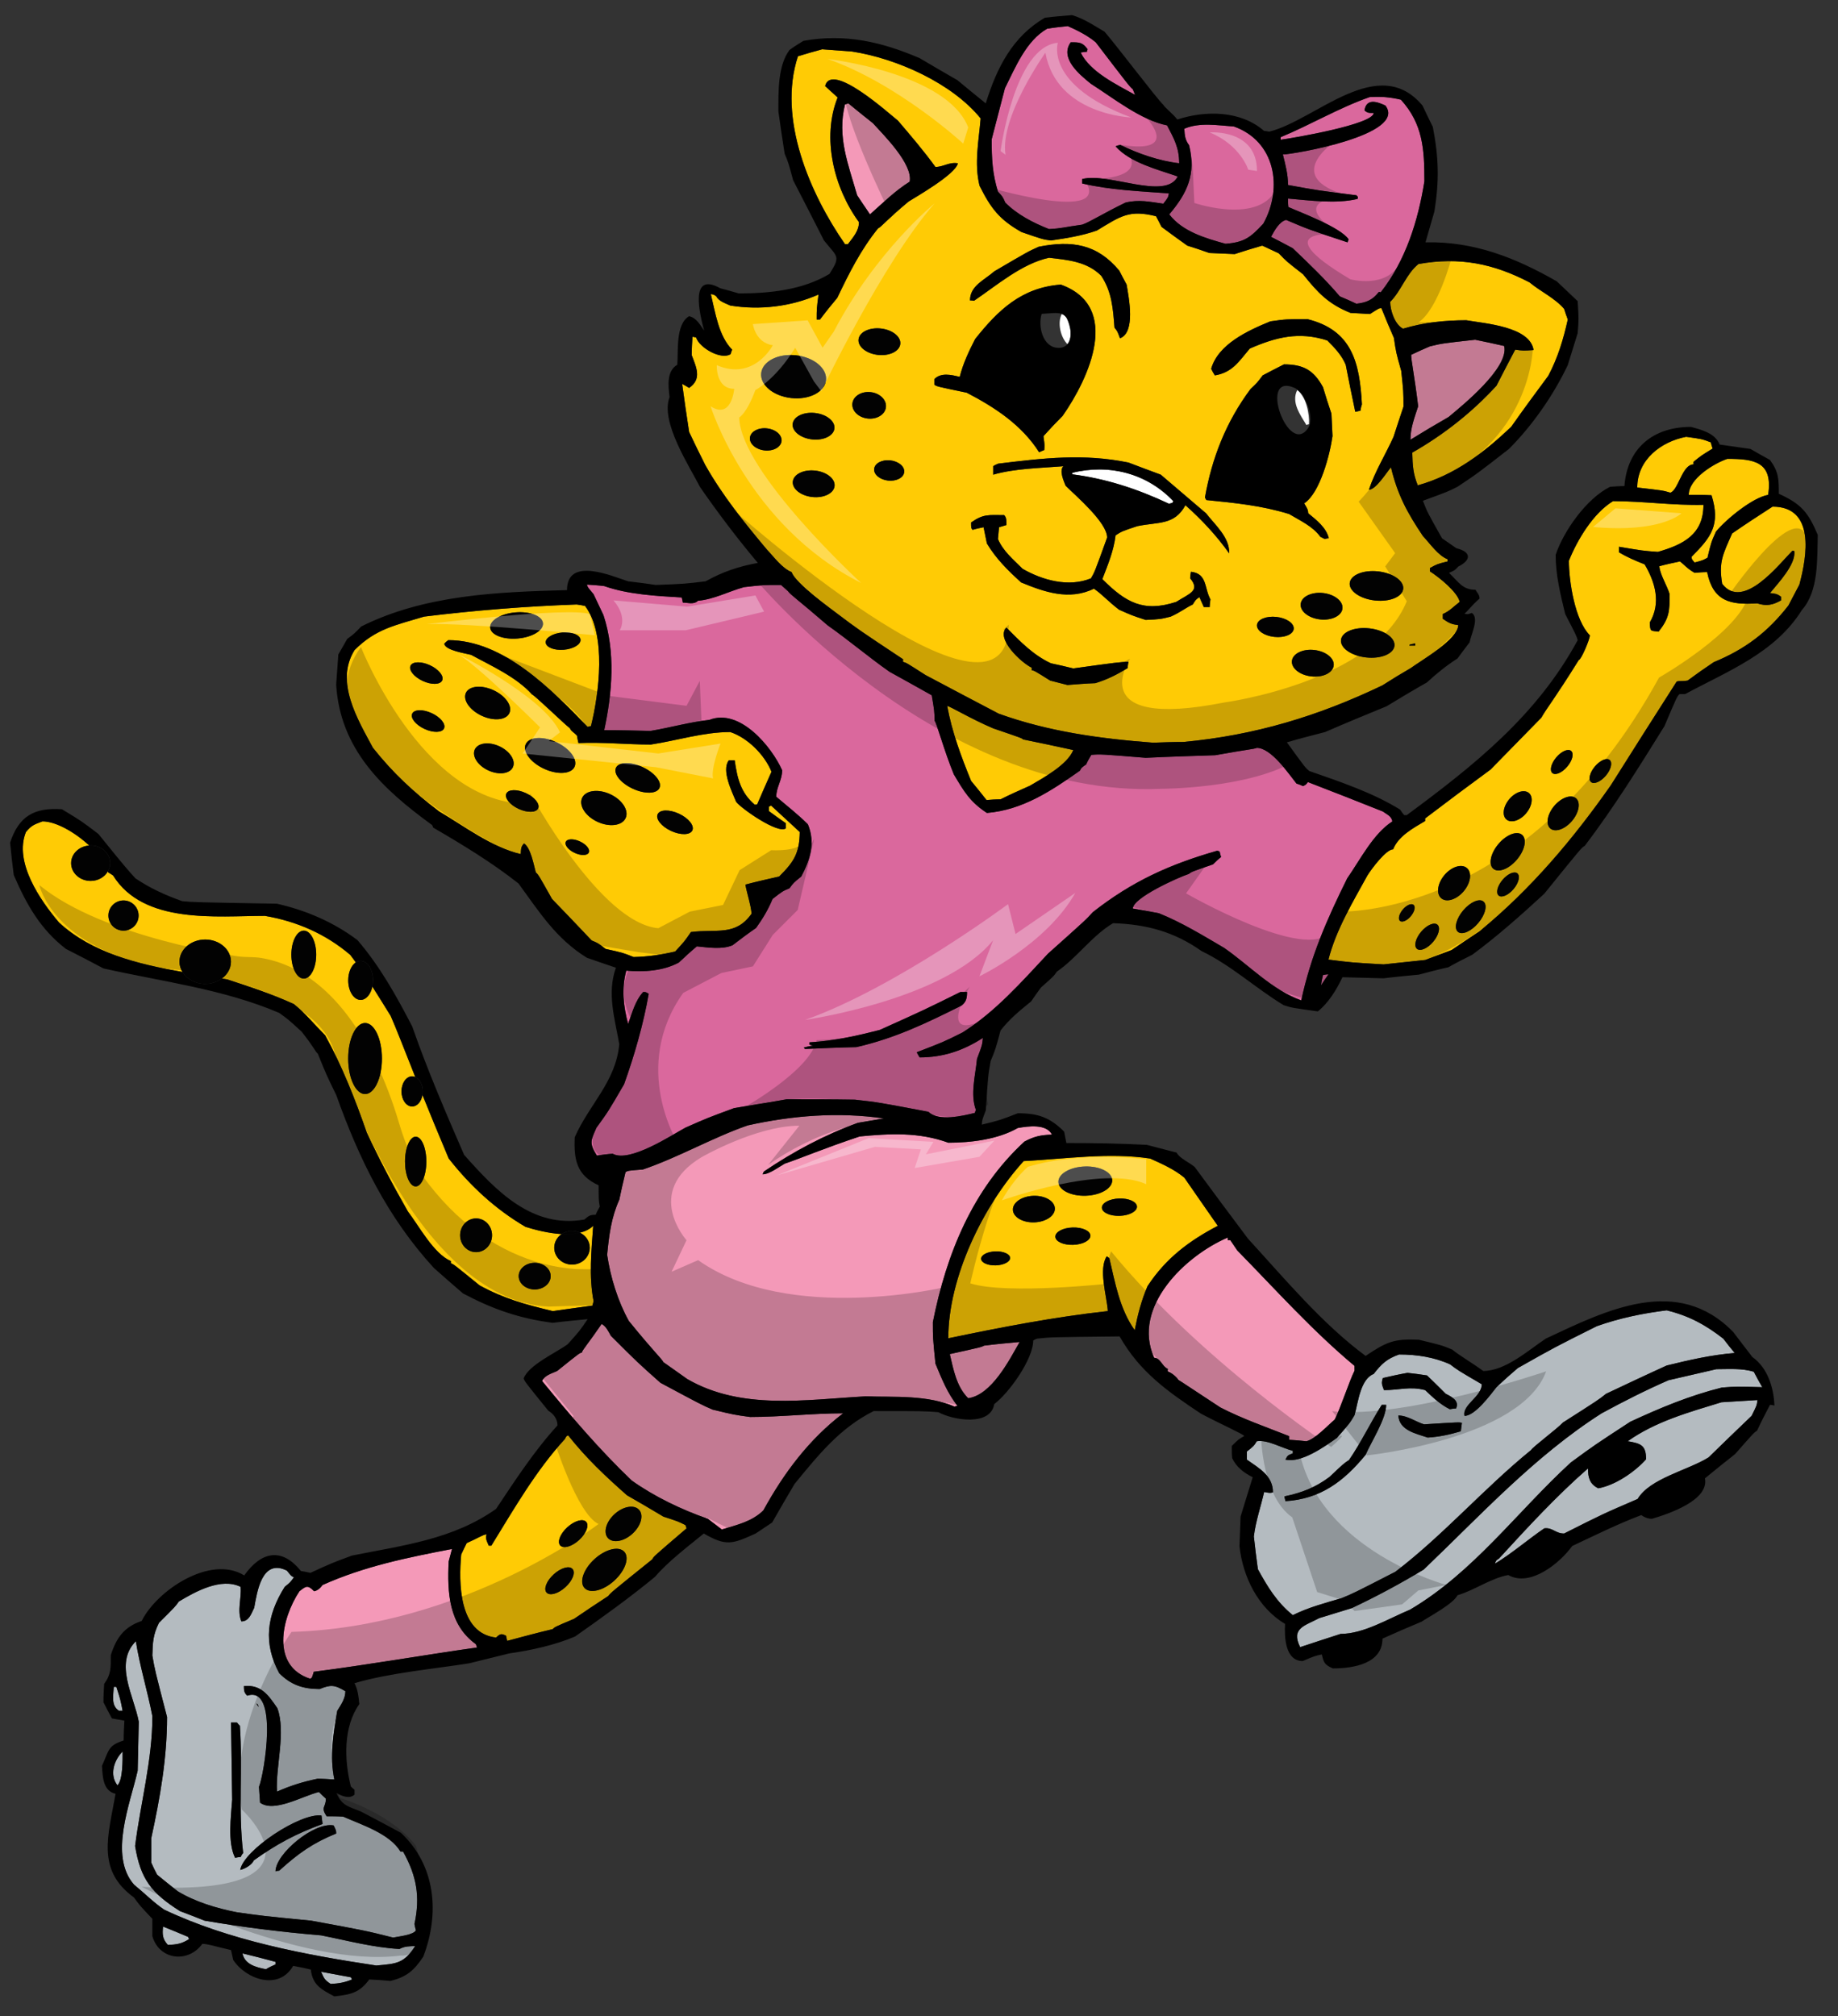 <?xml version="1.0" encoding="utf-8"?>
<!-- Generator: Adobe Illustrator 17.0.0, SVG Export Plug-In . SVG Version: 6.00 Build 0)  -->
<!DOCTYPE svg PUBLIC "-//W3C//DTD SVG 1.1//EN" "http://www.w3.org/Graphics/SVG/1.1/DTD/svg11.dtd">
<svg version="1.1" id="Layer_1" xmlns="http://www.w3.org/2000/svg" xmlns:xlink="http://www.w3.org/1999/xlink" x="0px" y="0px"
	 width="182.333px" height="200px" viewBox="0 0 182.333 200" style="enable-background:new 0 0 182.333 200;" xml:space="preserve"
	>
<rect x="0" y="0" width="182.333" height="200" fill="#333333" stroke="none"/>
<path id="color7" style="fill:#B4BBC0;" d="M31.709,167.55c-1.64,0-2.845-0.402-4.011-1.569c-1.605-2.99-1.241-5.725,0.546-8.57
	c0.547-0.438,0.547-0.438,0.911-0.948c-0.255-0.109-0.255-0.109-0.693-0.656c-2.479-1.238-2.953,2.078-3.246,3.684
	c-0.291,0.585-0.509,1.352-1.276,1.352c-0.438-1.097,0.036-2.298-0.074-3.429c-1.932-0.949-4.485,0.473-6.128,1.458
	c-0.328,0.475-0.328,0.475-1.97,2.114c-0.584,1.169-0.62,1.934-0.655,3.246c0.254,1.458,0.254,1.458,1.458,6.092
	c0,4.122-0.694,8.022-1.569,12.034c0,0.805,0,1.607,0,2.408c0.182,0.399,0.365,0.803,0.584,1.204
	c0.657,0.546,1.35,1.093,2.042,1.642c1.752,1.057,3.83,1.678,5.837,2.077c2.552,0.365,2.552,0.365,7.402,0.839
	c5.362,0.984,5.362,0.984,8.133,1.678c0.51-0.108,2.042-0.255,2.261-0.73c-0.074-0.217-0.109-0.438-0.146-0.619
	c0.584-2.699,0.218-4.777-1.132-7.185c-0.108,0-0.182,0-0.255,0c-1.093-1.786-3.793-2.627-5.688-3.464
	c-0.548-0.036-1.093-0.036-1.641-0.036c-0.621-0.947-0.073-0.839-0.073-1.752c-0.254-0.217-0.474-0.438-0.691-0.656
	c-1.641,0.402-4.451,2.08-5.837,1.059c-0.037-0.548-0.073-1.059-0.109-1.567c0.512-1.203,2.007-10.104-1.167-9.045
	c-0.292-0.292-0.329-0.475-0.329-0.949c1.714-0.182,2.443,0.911,3.319,2.189c0.875,2.37-0.183,5.764-0.036,8.278
	c1.312-0.584,2.589-0.984,4.012-1.278c0.546,0,1.093,0.037,1.678,0.074c-0.475-2.261-0.11-4.595,0.291-6.82
	c0.365-0.584,0.803-1.202,0.803-1.935C33.169,167.112,32.804,167.112,31.709,167.55z M23.321,184.289
	c-0.765-1.531-0.401-4.084-0.291-5.763c-0.038-2.552-0.074-5.105-0.11-7.657c0.183,0,0.366,0,0.585,0
	c0.072,0.108,0.182,0.217,0.293,0.326c0.292,4.196-0.183,8.463,0.326,12.621c-0.108,0.107-0.182,0.256-0.254,0.399
	C23.685,184.216,23.503,184.253,23.321,184.289z M33.096,181.079c0.255,0.512,0.255,0.512,0.255,0.804
	c-2.336,0.947-3.756,1.968-5.653,3.684c-0.146,0-0.255,0.036-0.365,0.071C27.333,183.89,31.163,180.716,33.096,181.079z
	 M25.655,169.335c-0.073-0.108-0.146-0.219-0.22-0.327C25.583,169.044,25.583,169.044,25.655,169.335z M31.893,180.097
	c0.037,0.255,0.072,0.546,0.108,0.838c-2.661,0.985-4.521,1.971-6.82,3.611c-0.182,0.437-0.875,0.839-1.35,0.946
	C24.161,183.523,29.813,179.803,31.893,180.097z M24.052,193.771c1.093,0.257,2.188,0.547,3.281,0.84c0,0.073,0,0.146,0,0.255
	c-0.329,0.146-0.656,0.291-0.947,0.476C25.401,195.157,24.27,194.866,24.052,193.771z M39.625,193.334
	c0.583-0.292,0.912-0.255,1.567-0.292c-1.13,1.75-1.86,1.75-3.865,1.934c-7.038-1.059-14.588-2.48-21.043-5.545
	c-0.985-0.655-2.005-1.679-2.99-2.48c-2.518-2.88-0.365-8.06,0.364-11.307c0.036-1.641,0.073-3.245,0.11-4.848
	c-0.474-2.554-2.48-5.8-0.292-7.988c0.4,2.517,1.167,4.959,1.641,7.44c0,4.339-1.169,8.569-1.716,12.874
	c0.547,3.318,1.641,4.669,4.45,6.454c0.802,0.293,1.605,0.621,2.443,0.949c3.829,0.656,7.659,1.132,11.561,1.458
	C34.444,192.495,36.998,193.189,39.625,193.334z M18.652,192.131c0.037,0.072,0.074,0.146,0.11,0.217
	c-0.73,0.477-1.24,0.55-2.114,0.585c-0.547-0.617-0.547-1.058-0.475-1.823C16.977,191.438,17.815,191.766,18.652,192.131z
	 M34.81,196.143c0.037,0.072,0.074,0.146,0.109,0.218c-0.729,0.293-1.275,0.401-2.115,0.439c-0.62-0.402-0.658-0.548-0.948-1.204
	C32.839,195.778,33.825,195.96,34.81,196.143z M132.623,142.639c-1.238,0.877-3.537,2.518-5.105,2.152
	c0.218-0.436,0.255-0.436,0.73-0.62c0-0.107,0-0.182,0-0.255c-1.057-0.255-2.516-1.129-3.572-0.947
	c-0.293,0.474-0.293,0.474-0.985,1.021c0,0.256,0,0.512,0,0.802c1.241,0.878,2.589,1.605,2.589,3.247
	c-0.29,0.072-0.29,0.072-0.875-0.037c-0.328,1.459-0.84,2.882-1.021,4.413c0.109,1.059,0.256,2.153,0.4,3.246
	c0.984,1.787,1.861,3.246,3.464,4.56c1.532-0.767,3.209-1.205,4.816-1.678c1.167-0.476,1.167-0.476,5.36-2.626
	c4.777-3.648,8.788-8.279,13.458-12.072c0.146-0.291,2.553-2.08,3.172-2.737c3.537-2.259,3.537-2.259,4.268-2.845
	c2.007-0.947,4.011-1.896,6.017-2.807c2.225-0.547,4.45-1.059,6.747-1.241c-0.4-0.474-0.766-0.945-1.13-1.42
	c-1.786-1.387-3.393-2.264-5.617-2.811c-2.37,0.293-4.669,0.768-6.929,1.569c-4.16,2.078-4.16,2.078-7.843,4.158
	c-0.73,0.621-1.423,1.24-2.113,1.898c-0.584,0.729-2.115,2.843-3.173,2.843c-0.256-1.093,1.714-1.896,1.714-3.136
	c-2.371-1.386-2.371-1.386-3.137-1.969c-1.604-0.73-3.319-0.984-5.07-0.984c-1.239,0.439-1.75,0.948-2.518,1.933
	c-1.313,0.511-1.531,2.771-1.896,4.085C133.899,141.181,133.899,141.181,132.623,142.639z M145.024,141.145
	c-0.036,0.257-0.071,0.547-0.109,0.838c-1.131,0.329-2.115,0.549-3.282,0.621c-1.168-0.401-2.809-0.693-2.919-2.189
	c0.912,0,1.716,0.619,2.553,0.876C144.77,141.071,144.77,141.071,145.024,141.145z M137.182,136.696
	c0.804-0.185,1.605-0.364,2.444-0.511c0.62,0.071,1.277,0.146,1.934,0.254c0.619,0.583,1.239,1.203,1.861,1.823
	c0.582,0.291,1.384,0.693,1.02,1.459c-0.218,0-0.438,0.036-0.618,0.071c-0.947-0.474-1.679-1.166-2.444-1.895
	c-1.494-0.401-2.59,0-4.084,0C137.11,137.387,137.001,137.243,137.182,136.696z M137.072,139.357c0.147,0,0.294,0,0.44,0
	c0,1.387-1.497,3.684-2.042,4.961c-2.189,2.661-4.486,4.376-7.952,4.595c-0.037-0.182-0.072-0.329-0.108-0.474
	c1.749-0.364,3.063-0.876,4.485-1.935c1.386-1.313,1.386-1.313,1.934-1.677C135.03,143.078,135.942,141.145,137.072,139.357z
	 M170.771,139.102c1.168-0.073,2.37-0.146,3.575-0.221c-0.074,0.55-0.074,0.55-0.584,1.568c-1.421,1.351-2.845,2.738-4.267,4.122
	c-2.042,1.277-5.835,2.08-7.038,4.123c-3.466,1.494-3.466,1.494-7.295,3.427c-0.875,0-1.131-0.619-1.969-0.511
	c-1.605,1.095-3.247,2.517-4.888,3.502c0.109-0.328,0.109-0.328,0.401-0.511c2.809-3.064,5.689-6.2,8.824-8.935
	c0,0.911,0.184,1.568,1.023,1.969c1.679-0.293,3.646-1.641,4.742-2.88c0-1.388-0.512-1.568-1.823-1.788
	C164.244,140.998,167.561,140.088,170.771,139.102z M11.651,177.104c-0.801-1.02-0.365-2.48,0.51-3.355
	C12.161,174.587,12.198,176.558,11.651,177.104z M173.981,136.077c0.256,0.509,0.548,1.02,0.839,1.53
	c-2.554-0.073-2.554-0.073-4.011,0.035c-3.21,0.804-6.09,2.006-9.082,3.392c-3.574,2.334-3.574,2.334-5.908,4.048
	c-5.326,4.889-9.628,10.87-15.936,14.59c-2.115,0.876-4.597,2.408-6.893,2.408c-1.349,0.436-2.699,0.875-4.013,1.313
	c-0.947-1.896,0.475-2.116,1.897-2.881c1.058-0.328,2.115-0.656,3.209-0.984c2.408-1.13,4.85-2.443,7.149-3.83
	c5.652-5.398,11.014-11.27,17.651-15.499c2.15-1.169,4.376-2.298,6.638-3.284c1.568-0.364,3.136-0.729,4.74-1.094
	C171.5,135.82,172.814,135.71,173.981,136.077z M11.542,167.331c0.4,1.239,0.4,1.239,0.62,2.369c-0.147,0-0.255,0-0.364,0
	c-0.802-0.51-0.547-1.532-0.51-2.369C11.359,167.331,11.433,167.331,11.542,167.331z"/>
<path id="color6" style="fill:#F499B8;" d="M121.793,122.763c0,0.073,0,0.147,0,0.257c0.072,0,0.146,0,0.256,0
	c0.219,0.328,0.438,0.655,0.691,1.02c3.792,3.868,7.438,7.953,11.634,11.454c0,0.145,0,0.29,0,0.474
	c-0.475,0.911-1.458,3.901-1.969,4.851c-0.732,0.62-1.934,1.933-2.808,2.151c-0.585-0.071-1.168-0.109-1.716-0.146
	c0-0.146,0-0.255,0-0.364c-2.298-0.91-4.632-1.713-6.819-2.844c-1.387-0.912-2.772-1.823-4.157-2.736
	c-0.184-0.292-0.767-0.768-1.058-0.838c0-0.11,0-0.184,0-0.257c-0.548-0.218-0.731-1.094-1.352-1.094
	C112.237,129.657,117.598,124.551,121.793,122.763z M44.511,154.894c0.11-0.438,0.219-0.84,0.329-1.239
	c-4.522,0.874-8.68,1.714-12.838,3.573c-0.219,0.293-0.474,0.549-0.838,0.62c-0.656-0.656-0.802-0.51-1.458,0
	c-1.787,2.701-2.845,7.406,1.057,8.68c0.183-0.071,0.183-0.071,0.365-0.691c5.398-0.693,10.795-1.642,16.194-2.408
	c-0.038-0.107-0.074-0.219-0.111-0.328C44.511,161.167,44.364,157.958,44.511,154.894z"/>
<path id="color5" style="fill:#F499B8;" d="M74.415,140.561c3.066,0,6.165-0.363,9.228-0.363c-3.393,2.589-5.872,5.906-7.915,9.626
	c-1.094,1.096-2.661,1.46-4.121,1.898c-0.476-0.366-0.948-0.732-1.386-1.058c-2.627-0.913-5.288-2.191-7.55-3.795
	c-3.209-3.063-6.127-6.49-8.899-9.882c0.292-0.585,0.948-0.73,1.495-0.985c2.225-1.787,2.225-1.787,2.444-1.821
	c0.074-0.294,0.73-1.022,1.97-2.845c0.437,0.218,0.692,0.765,0.911,1.166c2.664,2.661,2.664,2.661,4.922,4.668
	c4.086,2.189,4.086,2.189,5.18,2.662C72.813,140.342,72.813,140.342,74.415,140.561z M94.221,134.324
	c0.365,1.531,0.655,3.21,1.823,4.377c2.332-0.328,4.084-3.792,5.104-5.581c-1.203,0.109-2.37,0.218-3.536,0.365
	C97.358,133.631,97.358,133.631,94.221,134.324z M85.285,112.734c-3.611,1.202-5.908,2.189-7.441,2.699
	c-0.584,0.327-1.532,1.058-2.189,1.058c0.038-0.108,0.074-0.22,0.147-0.292c2.919-1.97,5.981-3.612,9.3-4.814
	c0.838-0.147,1.714-0.291,2.59-0.438c-4.559-0.656-9.081-0.291-13.53,0.693c-3.539,1.239-6.857,3.171-10.395,4.375
	c-1.46,0.111-1.46,0.111-1.714,0.256c-0.22,0.913-0.438,1.825-0.619,2.736c-0.804,1.785-1.022,3.538-1.206,5.471
	c0.329,2.225,1.059,4.595,2.152,6.564c2.516,3.101,3.283,3.757,3.428,4.085c0.767,0.548,1.569,1.095,2.372,1.677
	c5.359,3.101,11.706,2.044,17.652,1.714c2.845,0.072,6.235-0.145,8.861,1.022c0.074-0.035,0.182-0.074,0.291-0.074
	c-1.021-1.312-1.531-2.623-2.188-4.193c-0.256-2.553-0.256-2.553-0.256-4.122c1.35-6.783,3.94-13.165,9.081-17.906
	c0.95-0.51,1.606-0.657,2.736-0.692c-0.547-1.094-2.37-0.838-3.393-0.656c-1.969,1.132-4.63,1.46-6.892,1.46
	C91.156,112.297,88.313,112.443,85.285,112.734z"/>
<path id="color4" style="fill:#FFCB05;" d="M165.703,48.874c-0.731-0.219-0.731-0.219-3.284-0.51c0-2.772,2.371-4.559,4.85-5.033
	c1.57,0.218,1.57,0.218,2.445,0.548c0.037,0.182,0.109,0.4,0.183,0.62c-1.13,0.692-1.13,0.692-1.895,1.312c0,0.074,0,0.147,0,0.256
	C166.871,46.065,166.504,48.618,165.703,48.874z M62.856,94.937c-1.095-0.438-1.095-0.438-2.773-0.803
	c-0.765-0.585-0.765-0.585-1.385-0.839c-1.313-1.385-2.625-2.769-3.938-4.121c-1.35-2.407-1.35-2.407-1.605-2.626
	c-0.218-0.802-0.509-2.443-1.167-2.881c-0.328,0.329-0.292,0.547-0.328,1.058c-2.845-0.656-5.618-2.772-8.098-4.23
	c-2.59-1.97-4.523-3.756-6.564-6.31c-1.531-2.845-3.792-6.564-1.823-9.702c2.115-2.115,4.012-2.443,6.893-3.317
	c5.033-0.62,10.067-1.021,15.135-1.204c0.255,0.036,0.546,0.073,0.838,0.147c2.152,2.88,1.386,8.678,0.583,11.925
	c-0.109,0-0.218,0.037-0.329,0.073c-3.574-3.684-8.315-8.606-13.822-8.606c-0.147,0.108-0.292,0.218-0.401,0.364
	c0.11,0.656,2.114,0.947,2.664,1.094c2.005,1.096,4.483,2.189,6.053,3.939c0.256,0.074,3.063,2.808,3.756,3.354
	c0.109,0.292,0.365,0.365,0.694,0.73c0.037,0.219,0.073,0.473,0.146,0.729c2.407-0.109,4.777,0.146,7.184,0.146
	c2.627-0.402,5.217-1.24,7.878-1.24c1.751,0.584,3.429,2.296,4.085,3.94c-0.476,1.057-0.948,2.152-1.423,3.245
	c-0.073,0-0.146,0-0.219,0.036c-1.422-1.203-1.749-2.626-2.006-4.413c-0.219,0-0.4,0-0.583,0c-0.765,0.985,0.329,3.137,0.729,4.121
	c0.547,0.693,4.159,3.21,4.923,2.628c0-0.185,0-0.368,0-0.512c-0.584-0.401-1.13-0.803-1.678-1.203c0-0.147,0-0.293,0-0.439
	c0.074-0.036,0.147-0.071,0.221-0.109c0.947,0.875,1.896,1.751,2.844,2.625c-0.036,2.115-0.583,2.955-2.043,4.413
	c-1.131,0.255-2.26,0.51-3.354,0.802c0.182,0.985,0.51,1.861,0.62,2.881c-1.605,2.261-3.43,1.496-6.017,1.823
	c-0.658,0.949-0.658,0.949-1.57,1.934C65.555,94.718,64.314,94.899,62.856,94.937z M54.135,63.743
	c0.039,0.473,0.844,0.79,1.798,0.71c0.954-0.08,1.696-0.527,1.656-0.999c-0.041-0.472-0.846-0.79-1.798-0.709
	C54.835,62.823,54.095,63.271,54.135,63.743z M48.627,62.263c0.06,0.715,1.28,1.197,2.726,1.076
	c1.445-0.122,2.568-0.799,2.509-1.515c-0.06-0.715-1.28-1.196-2.726-1.076C49.689,60.87,48.567,61.548,48.627,62.263z
	 M41.932,67.547c0.868,0.404,1.733,0.384,1.933-0.047c0.2-0.429-0.341-1.104-1.209-1.507c-0.867-0.404-1.734-0.383-1.933,0.046
	C40.524,66.468,41.064,67.144,41.932,67.547z M42.833,70.747c-0.872-0.405-1.74-0.385-1.939,0.046
	c-0.201,0.433,0.342,1.109,1.213,1.514c0.872,0.406,1.74,0.385,1.941-0.046C44.249,71.83,43.704,71.153,42.833,70.747z M65.24,80.77
	c-0.219,0.471,0.375,1.212,1.326,1.654c0.95,0.443,1.899,0.421,2.118-0.05c0.219-0.471-0.375-1.211-1.326-1.654
	C66.407,80.276,65.459,80.299,65.24,80.77z M47.786,71.001c1.191,0.555,2.42,0.438,2.745-0.261c0.325-0.698-0.377-1.713-1.568-2.267
	c-1.192-0.554-2.419-0.438-2.745,0.261C45.892,69.432,46.595,70.447,47.786,71.001z M50.878,76.106
	c0.307-0.659-0.29-1.588-1.333-2.072c-1.043-0.486-2.137-0.345-2.444,0.314c-0.306,0.66,0.291,1.588,1.333,2.073
	C49.476,76.907,50.57,76.766,50.878,76.106z M52.172,78.676c-0.872-0.405-1.74-0.385-1.941,0.046
	c-0.201,0.433,0.343,1.11,1.214,1.515c0.871,0.405,1.739,0.385,1.94-0.046C53.586,79.76,53.043,79.081,52.172,78.676z
	 M56.996,76.068c0.337-0.727-0.471-1.82-1.808-2.441c-1.336-0.622-2.694-0.538-3.032,0.189c-0.337,0.727,0.472,1.819,1.808,2.441
	C55.301,76.878,56.659,76.795,56.996,76.068z M57.535,83.472c-0.631-0.294-1.261-0.279-1.406,0.034
	c-0.145,0.312,0.248,0.804,0.879,1.097c0.631,0.294,1.26,0.279,1.406-0.034C58.56,84.256,58.165,83.765,57.535,83.472z
	 M60.541,78.787c-1.19-0.553-2.441-0.392-2.793,0.364c-0.352,0.755,0.329,1.816,1.521,2.371c1.191,0.553,2.442,0.392,2.792-0.364
	C62.413,80.403,61.731,79.341,60.541,78.787z M62.765,78.233c1.192,0.554,2.378,0.526,2.653-0.063
	c0.275-0.589-0.468-1.516-1.66-2.07c-1.191-0.554-2.379-0.526-2.653,0.063C60.83,76.752,61.574,77.679,62.765,78.233z
	 M98.523,72.251c-2.224-0.948-4.268-2.188-4.56-2.223c0.475,2.588,1.387,5.032,2.372,7.44c0.511,0.62,1.023,1.24,1.53,1.896
	c0.439-0.036,0.912-0.071,1.387-0.071c0.946-0.475,1.932-0.914,2.917-1.35c1.312-0.767,3.721-2.081,4.303-3.539
	c-1.678-0.364-3.355-0.729-4.996-1.057C101.405,73.236,101.405,73.236,98.523,72.251z M137.913,29.946
	c0,0.876,0.473,2.261,1.276,2.662c2.043-0.62,4.157-0.838,6.273-0.838c1.86,0.329,6.308,0.62,6.674,2.954
	c-1.022,0.073-1.022,0.073-1.824-0.037c-0.618,1.168-1.238,2.371-1.859,3.575c-2.406,2.625-5.215,4.851-8.351,6.637
	c0.033,1.277,0.072,2.079,0.545,3.246c3.684-1.022,6.564-3.246,9.264-5.799c1.203-1.715,2.444-3.393,3.686-5.069
	c0.945-1.786,1.493-3.612,1.932-5.58c-0.145-0.365-0.255-0.731-0.364-1.058c-0.947-1.094-2.333-1.714-3.429-2.625
	c-3.573-1.86-6.931-2.553-11.014-1.823C139.518,27.138,139.006,28.851,137.913,29.946z M76.058,54.491
	c-2.26-2.701-4.376-5.325-6.09-8.352c-0.547-1.096-1.094-2.189-1.605-3.284c-0.255-1.605-0.475-3.21-0.692-4.776
	c0.218,0.108,0.438,0.254,0.692,0.4c1.277-0.876,0.729-2.005,0.256-3.247c0-0.62,0.037-1.24,0.073-1.822
	c0.11,0,0.218,0.037,0.365,0.072c0.329,1.022,2.48,2.262,3.428,1.641c0.037-0.147,0.072-0.291,0.146-0.438
	c-1.349-1.349-1.677-3.721-2.115-5.507c0.292,0.037,0.292,0.037,0.546,0.219c0.22,0.474,0.912,0.693,1.386,0.912
	c2.953,0.475,6.017,0.11,8.751-1.094c-0.182,1.422-0.182,1.422-0.182,2.48c0.109,0,0.219,0,0.329,0
	c0.546-0.731,1.131-1.458,1.715-2.152c1.166-2.443,2.333-4.777,4.046-6.893c0.257-0.073,0.84-0.838,3.029-2.661
	c0.692-0.439,4.669-2.701,4.887-3.793c-0.875-0.146-1.423,0.365-2.226,0.365c-1.167-1.605-2.444-3.1-3.721-4.596
	c-0.802-0.621-6.6-5.907-7.222-3.428c0.402,0.364,0.803,0.731,1.241,1.131c-1.604,4.012-0.366,8.971,2.114,12.363
	c0,0.875-0.547,1.46-1.093,2.188c-0.109,0-0.219,0-0.293,0c-3.464-4.997-6.709-12.436-4.667-18.636
	c0.802-0.255,1.604-0.474,2.407-0.694c0.985,0.073,1.968,0.147,2.954,0.22c4.451,0.691,9.92,3.136,12.764,6.637
	c-0.181,2.225-0.656,4.45-0.109,6.675c1.131,2.261,1.97,3.355,4.156,4.595c2.116,0.729,2.116,0.729,2.919,0.838
	c1.53-0.218,3.101-0.473,4.56-0.984c2.407-1.458,3.21-2.079,5.871-1.423c0.183,0.329,0.364,0.693,0.548,1.058
	c0.838,0.62,1.678,1.24,2.552,1.858c0.731,0.221,1.46,0.476,2.188,0.731c0.84,0.037,1.679,0.074,2.518,0.109
	c0.911-0.292,1.823-0.583,2.734-0.84c0.548,0.257,1.094,0.512,1.641,0.767c0.768,0.802,0.768,0.802,2.408,2.079
	c1.459,1.825,2.517,2.955,4.705,3.829c0.62,0.038,1.275,0.074,1.932,0.11c0.914-0.584,0.914-0.584,1.133-0.584
	c0.398,0.984,0.801,1.968,1.24,2.953c0.217,1.459,0.217,1.459,0.729,3.282c0.22,2.043,0.22,2.043,0.22,3.539
	c-0.33,0.985-0.656,1.97-0.984,2.99c-0.768,1.714-1.861,3.465-2.444,5.253c0.692,0,1.75-1.716,2.188-2.225
	c0.656,2.734,1.604,4.487,3.172,6.82c0.693,0.729,1.496,1.932,2.444,2.299c0,0.072,0,0.146,0,0.218
	c-1.021,0.255-1.021,0.255-1.75,0.655c0,0.11,0,0.219,0,0.33c0.911,0.584,2.734,2.04,2.952,3.027
	c-0.582,0.438-0.983,0.912-1.677,1.204c0,0.145,0,0.292,0,0.473c0.584,0.402,0.839,0.547,1.531,0.62
	c0,1.423-3.719,3.539-4.705,4.268c-0.947,0.546-1.898,1.131-2.809,1.713c-6.382,3.063-12.691,4.961-19.73,5.617
	c-1.021,0-2.042,0.037-3.028,0.073c-5.252-0.4-10.356-1.093-15.316-2.88c-2.444-1.276-4.85-2.554-7.257-3.83
	c-1.933-1.24-1.933-1.24-2.227-1.313c0-0.108,0-0.182,0-0.255c-4.449-2.953-4.449-2.953-6.526-4.521
	c-0.365-0.291-4.232-3.063-4.523-4.122C77.59,56.386,76.751,55.219,76.058,54.491z M111.945,65.65
	c-0.984,0.037-0.984,0.037-5.471,0.656c-0.766-0.182-1.494-0.363-2.224-0.51c-1.788-0.838-3.028-2.151-4.413-3.538
	c-1.096,1.094,1.492,3.501,2.515,3.977c0,0.071,0,0.144,0,0.255c0.257,0.036,0.257,0.036,1.825,1.02
	c0.546,0.147,1.129,0.294,1.714,0.439c0.91-0.073,1.822-0.146,2.771-0.182c1.203-0.365,2.114-0.839,3.21-1.496
	C111.872,66.052,111.909,65.834,111.945,65.65z M128.339,62.389c0.059-0.547-0.708-1.08-1.712-1.191
	c-1.007-0.11-1.871,0.243-1.932,0.789c-0.059,0.546,0.707,1.08,1.712,1.19C127.414,63.29,128.278,62.937,128.339,62.389z
	 M132.305,66.017c0.08-0.724-0.784-1.412-1.928-1.538c-1.142-0.126-2.135,0.357-2.215,1.081c-0.079,0.724,0.782,1.412,1.927,1.538
	C131.232,67.223,132.223,66.74,132.305,66.017z M133.174,60.365c0.08-0.723-0.782-1.411-1.926-1.538
	c-1.143-0.125-2.136,0.358-2.217,1.081c-0.078,0.724,0.783,1.412,1.928,1.537C132.102,61.571,133.095,61.088,133.174,60.365z
	 M138.334,64.068c0.088-0.796-1.029-1.573-2.493-1.735c-1.467-0.162-2.726,0.353-2.813,1.148c-0.087,0.796,1.028,1.572,2.492,1.734
	C136.986,65.378,138.245,64.863,138.334,64.068z M139.809,64.046c0.182,0,0.365,0,0.583,0c0-0.073,0-0.147,0-0.219
	C139.809,63.936,139.809,63.936,139.809,64.046z M133.896,57.831c-0.088,0.795,1.027,1.572,2.492,1.734
	c1.467,0.163,2.726-0.353,2.813-1.149c0.087-0.796-1.027-1.574-2.493-1.735C135.242,56.52,133.984,57.034,133.896,57.831z
	 M120.15,36.583c0.11,0.219,0.22,0.439,0.365,0.656c1.716-0.292,2.334-1.313,3.465-2.661c2.589-1.13,4.887-1.715,7.693-0.803
	c0.732,0.729,1.423,1.457,1.823,2.407c0.292,1.533,0.621,3.1,0.948,4.669c0.148-0.038,0.329-0.074,0.511-0.11
	c0.037-0.218,0.073-0.438,0.147-0.621c-0.221-4.157-0.984-7.365-5.398-8.46c-2.115,0-2.115,0-3.684,0.218
	C123.797,32.79,120.844,34.14,120.15,36.583z M119.532,49.348c0.034,0.072,0.07,0.146,0.144,0.256
	c2.882,0.29,5.473,0.546,8.207,1.385c1.094,0.656,2.333,1.204,3.102,2.26c0.146,0.074,0.29,0.147,0.437,0.221
	c0.111-0.038,0.255-0.074,0.4-0.074c-0.254-1.058-1.203-1.787-2.041-2.48c-0.036-0.365-0.036-0.365-0.401-0.985
	c1.569-1.021,2.553-4.85,2.808-6.675c-0.034-0.766-0.07-1.496-0.107-2.224c-0.292-0.876-0.583-1.751-0.838-2.626
	c-0.913-1.678-1.935-2.26-3.868-2.26c-0.729,0.364-1.421,0.729-2.114,1.093c-0.546,0.731-0.546,0.731-1.205,1.351
	C121.608,41.871,120.224,45.446,119.532,49.348z M111.945,45.883c-4.45-0.911-8.426-0.438-12.912,0.109
	c-0.182,0.073-0.364,0.147-0.51,0.256c0,0.254,0,0.546,0,0.838c2.151-0.621,4.74-0.655,6.966-0.838
	c-0.438,0.438,0.037,1.459,0.22,1.931c1.021,1.021,4.121,3.648,4.121,5.144c-1.24,3.428-1.24,3.428-1.606,4.048
	c-2.223,0.912-4.813,0.185-6.782-0.948c-0.911-0.911-1.934-1.75-2.444-2.953c0.035-0.401,0.072-0.802,0.109-1.168
	c0.218-0.072,0.474-0.146,0.73-0.218c0-0.365,0.036-0.729-0.221-0.985c-1.531,0-2.042-0.145-3.282,0.731
	c0,0.547,0,0.547,0.146,0.729c0.365-0.11,0.729-0.183,1.094-0.256c0.109,0.512,0.219,1.058,0.328,1.605
	c0.912,1.534,2.115,2.7,3.394,3.867c2.296,0.946,4.776,1.823,7.222,0.62c0.801,0.547,1.312,1.166,2.48,2.078
	c1.311,0.584,1.311,0.584,2.66,1.023c1.458-0.074,1.458-0.074,2.48-0.329c0.984-0.439,1.421-0.839,2.188-1.204
	c0.292-0.476,0.292-0.476,0.658-0.73c0.146,0.329,0.291,0.656,0.438,0.985c0.18,0,0.363,0,0.582,0c0-0.255,0.038-0.51,0.073-0.765
	c-0.622-1.096-0.292-2.554-1.934-2.736c-0.035,0.219-0.073,0.438-0.073,0.655c1.021,1.241-0.072,1.497-1.386,2.335
	c-3.245,1.058-4.997,0.072-7.33-2.261c0.546-1.422,1.131-2.808,1.313-4.34c0.619-0.4,0.619-0.4,2.151-0.912
	c2.117-0.438,3.686-0.073,4.778-2.078c1.605,1.421,3.101,3.027,4.34,4.776c0.072-1.568-1.422-2.845-2.296-3.975
	c-1.496-1.276-2.993-2.554-4.488-3.83C114.06,46.686,113.002,46.286,111.945,45.883z M96.226,29.799c0.11,0,0.256,0,0.401,0.036
	c2.26-1.533,4.742-3.683,7.44-4.266c1.86,0.218,3.756,0.364,5.178,1.787c1.059,1.605,1.167,3.245,1.313,5.142
	c0.292,0.365,0.292,0.365,0.548,1.059c1.567-0.583,0.876-4.012,0.656-5.325c-0.256-0.473-0.51-0.948-0.73-1.386
	c-2.188-2.625-4.668-3.025-7.986-2.37c-1.058,0.476-1.058,0.476-4.414,2.443C97.648,27.794,96.226,28.341,96.226,29.799z
	 M92.688,38.151c0.221,0.183,0.221,0.183,3.209,0.802c2.809,1.461,5.471,3.211,7.185,5.909c0.146-0.073,0.328-0.146,0.511-0.218
	c0.073-0.766-0.073-1.022-0.073-1.387c0.62-0.691,1.24-1.349,1.897-2.005c2.626-3.756,5.871-10.832-0.183-13.02
	c-3.904,0.292-6.236,2.554-8.497,5.399c-0.62,1.203-1.204,2.443-1.532,3.755c-0.876-0.217-1.86-0.438-2.517,0.22
	C92.688,37.787,92.688,37.97,92.688,38.151z M88.32,45.668c-0.823-0.09-1.539,0.285-1.601,0.837
	c-0.063,0.553,0.557,1.077,1.38,1.167c0.822,0.09,1.539-0.285,1.6-0.837C89.76,46.281,89.142,45.76,88.32,45.668z M85.169,33.668
	c-0.081,0.723,0.782,1.412,1.926,1.538c1.144,0.126,2.134-0.358,2.215-1.081c0.08-0.723-0.784-1.412-1.927-1.537
	C86.241,32.462,85.249,32.945,85.169,33.668z M84.559,40.025c-0.081,0.724,0.6,1.392,1.52,1.492
	c0.919,0.101,1.728-0.402,1.808-1.126c0.081-0.723-0.601-1.392-1.52-1.492C85.448,38.799,84.639,39.302,84.559,40.025z
	 M82.791,48.221c0.081-0.723-0.783-1.411-1.926-1.538c-1.143-0.125-2.136,0.357-2.216,1.081c-0.08,0.724,0.782,1.412,1.927,1.538
	C81.719,49.427,82.71,48.943,82.791,48.221z M80.851,40.969c-1.143-0.125-2.136,0.357-2.216,1.081
	c-0.08,0.724,0.783,1.412,1.927,1.538c1.144,0.125,2.135-0.358,2.215-1.081C82.856,41.784,81.993,41.095,80.851,40.969z
	 M75.514,37.012c-0.129,1.172,1.204,2.279,2.978,2.474c1.775,0.197,3.318-0.592,3.447-1.766c0.128-1.172-1.206-2.28-2.978-2.474
	C77.185,35.051,75.643,35.841,75.514,37.012z M75.843,44.68c0.865,0.096,1.621-0.316,1.689-0.919
	c0.067-0.604-0.582-1.171-1.447-1.266c-0.865-0.095-1.621,0.316-1.688,0.92S74.976,44.585,75.843,44.68z M67.998,151.284
	c0.036,0.109,0.073,0.219,0.109,0.327c-3.283,2.809-3.283,2.809-3.392,3.064c-4.084,3.284-4.084,3.284-4.377,3.647
	c-1.13,0.73-2.261,1.495-3.392,2.263c-1.897,0.802-1.897,0.802-2.116,1.02c-1.531,0.365-3.028,0.767-4.522,1.167
	c-0.037-0.183-0.072-0.365-0.109-0.512c-0.437-0.218-0.583-0.218-0.984,0.183c-3.72-0.4-3.72-5.469-3.464-8.24
	c0.182-0.401,0.365-0.767,0.546-1.131c1.093-0.477,1.532-0.804,1.97-0.876c-0.147,0.438,0.037,0.692,0.218,1.13
	c0.074,0,0.147,0,0.256,0c2.224-3.609,4.412-7.439,7.293-10.574c0.146-0.293,0.146-0.293,0.329-0.365
	c1.787,2.261,3.647,4.011,5.835,5.944c1.203,0.692,2.407,1.387,3.61,2.114C67.269,150.919,67.269,150.919,67.998,151.284z
	 M56.796,155.638c-0.321-0.354-1.156-0.112-1.867,0.534c-0.71,0.647-1.027,1.457-0.707,1.807c0.32,0.354,1.155,0.112,1.866-0.534
	C56.799,156.799,57.116,155.988,56.796,155.638z M57.441,152.773c0.711-0.649,1.028-1.455,0.708-1.808
	c-0.32-0.352-1.156-0.112-1.867,0.534c-0.71,0.646-1.027,1.456-0.707,1.808C55.896,153.658,56.731,153.421,57.441,152.773z
	 M61.929,153.933c-0.54-0.593-1.86-0.27-2.949,0.724c-1.091,0.993-1.538,2.276-0.998,2.868c0.54,0.593,1.861,0.269,2.95-0.724
	C62.022,155.808,62.469,154.523,61.929,153.933z M63.393,149.768c-0.49-0.537-1.577-0.346-2.428,0.429
	c-0.85,0.774-1.143,1.838-0.654,2.377c0.49,0.536,1.577,0.345,2.427-0.43C63.589,151.368,63.882,150.305,63.393,149.768z
	 M58.771,129.51c-1.313,0.184-2.626,0.364-3.939,0.548c-2.736-0.656-4.852-1.238-7.258-2.552c-2.553-2.078-2.553-2.078-2.845-2.189
	c0-0.071,0-0.146,0-0.219c-1.716-0.729-3.173-3.5-4.267-4.923c-1.458-2.554-2.845-5.18-4.084-7.842
	c-1.13-3.245-2.444-6.601-4.122-9.629c-1.02-1.021-1.968-2.188-3.1-3.099c-2.151-0.985-4.339-1.715-6.599-2.443
	c-0.18-0.031-0.363-0.062-0.545-0.093c0.547-0.404,0.9-0.996,0.9-1.667c0-1.216-1.143-2.202-2.554-2.202
	c-1.411,0-2.555,0.986-2.555,2.202c0,0.367,0.114,0.709,0.299,1.014c-4.434-0.779-8.989-1.893-12.249-4.908
	c-1.858-2.188-4.486-5.98-3.282-8.972c0.584-0.693,0.804-0.731,1.642-1.058c1.338,0,3.224,1.083,4.639,2.396
	c-1.002,0.067-1.795,0.82-1.795,1.749c0,0.974,0.869,1.762,1.938,1.762c0.746,0,1.385-0.388,1.71-0.948
	c0.011,0.036,0.029,0.074,0.039,0.109c0.145,0.074,0.291,0.183,0.473,0.293c3.027,4.888,10.286,4.013,15.063,4.013
	c3.172,0.546,6.017,1.787,8.461,3.865c0.192,0.244,0.371,0.5,0.555,0.75c-0.441,0.295-0.751,0.983-0.751,1.784
	c0,1.071,0.551,1.938,1.233,1.938c0.543,0,0.998-0.555,1.164-1.32c0.615,0.962,1.209,1.939,1.811,2.899
	c0.532,1.192,1.265,3.111,2.445,6.071c-0.098-0.043-0.201-0.073-0.31-0.073c-0.584,0-1.058,0.671-1.058,1.497
	c0,0.827,0.474,1.498,1.058,1.498c0.497,0,0.911-0.487,1.023-1.143c0.717,1.775,1.571,3.858,2.603,6.303
	c2.152,2.734,4.632,5.03,7.623,6.781c0.905,0.283,2.264,0.638,3.577,0.715c-0.44,0.304-0.73,0.794-0.73,1.351
	c0,0.925,0.789,1.675,1.761,1.675c0.974,0,1.763-0.75,1.763-1.675c0-0.652-0.398-1.213-0.975-1.489
	c0.51-0.128,0.968-0.338,1.313-0.684c-0.182,2.479-0.437,5.032,0.038,7.476C58.843,129.218,58.807,129.364,58.771,129.51z
	 M13.749,90.821c0-0.826-0.67-1.497-1.497-1.497c-0.827,0-1.498,0.67-1.498,1.497c0,0.828,0.67,1.498,1.498,1.498
	C13.079,92.318,13.749,91.648,13.749,90.821z M31.369,94.698c0-1.314-0.551-2.379-1.233-2.379c-0.681,0-1.233,1.065-1.233,2.379
	c0,1.313,0.552,2.378,1.233,2.378C30.817,97.076,31.369,96.011,31.369,94.698z M37.889,105.006c0-1.947-0.749-3.524-1.674-3.524
	c-0.925,0-1.674,1.577-1.674,3.524c0,1.946,0.75,3.523,1.674,3.523C37.14,108.529,37.889,106.951,37.889,105.006z M42.293,115.226
	c0-1.361-0.473-2.467-1.057-2.467c-0.583,0-1.057,1.106-1.057,2.467c0,1.362,0.473,2.467,1.057,2.467
	C41.821,117.692,42.293,116.588,42.293,115.226z M48.813,122.537c0-0.925-0.711-1.674-1.586-1.674s-1.586,0.749-1.586,1.674
	c0,0.925,0.711,1.674,1.586,1.674S48.813,123.462,48.813,122.537z M54.627,126.59c0-0.73-0.711-1.321-1.586-1.321
	c-0.876,0-1.586,0.592-1.586,1.321c0,0.729,0.71,1.321,1.586,1.321C53.917,127.912,54.627,127.319,54.627,126.59z M167.526,49.092
	c0.729,0,1.495,0,2.261,0.038c0.911,2.917-0.036,4.158-1.969,6.09c0,0.256,0,0.256,0.292,0.583c0.801-0.218,0.801-0.218,1.274-0.473
	c0.366-1.531,0.366-1.531,0.84-2.59c1.023-1.24,3.648-3.392,5.18-3.647c0.51-3.319-1.423-3.574-4.049-3.574
	C170.042,45.957,167.526,47.487,167.526,49.092z M101.551,115.178c4.121-0.22,8.461-0.875,12.546-0.254
	c1.203,0.545,2.37,1.056,3.39,1.894c1.097,1.571,2.189,3.176,3.321,4.78c-2.846,1.493-5.143,3.208-6.968,5.979
	c-0.617,1.422-0.984,2.882-1.275,4.377c-1.496-2.114-1.933-4.668-2.517-7.148c-0.108-0.072-0.184-0.146-0.257-0.182
	c-0.838,1.276,0,3.901,0.109,5.433c-5.324,0.583-10.576,1.605-15.828,2.699C94.074,126.703,97.539,119.589,101.551,115.178z
	 M100.204,124.779c-0.014-0.383-0.668-0.672-1.463-0.644c-0.794,0.026-1.426,0.358-1.413,0.741c0.014,0.383,0.668,0.672,1.463,0.646
	C99.585,125.494,100.218,125.161,100.204,124.779z M109.309,119.807c0.017,0.478,0.808,0.834,1.769,0.802
	c0.961-0.032,1.727-0.445,1.709-0.92c-0.017-0.476-0.808-0.834-1.767-0.8C110.058,118.921,109.292,119.333,109.309,119.807z
	 M104.997,117.255c0.027,0.801,1.243,1.407,2.717,1.358c1.474-0.051,2.646-0.74,2.617-1.541c-0.027-0.801-1.244-1.409-2.717-1.358
	C106.14,115.765,104.969,116.455,104.997,117.255z M104.691,122.685c0.018,0.478,0.809,0.834,1.769,0.802
	c0.961-0.032,1.727-0.445,1.709-0.92c-0.018-0.477-0.808-0.833-1.767-0.8C105.44,121.798,104.676,122.209,104.691,122.685z
	 M102.518,118.624c-1.149,0.038-2.062,0.66-2.036,1.387c0.025,0.728,0.978,1.284,2.127,1.244c1.151-0.04,2.063-0.661,2.036-1.387
	C104.62,119.142,103.667,118.584,102.518,118.624z M178.503,57.992c-0.362,0.692-0.73,1.386-1.093,2.079
	c-2.08,2.662-4.304,4.339-7.404,5.615c-0.876,0.585-1.75,1.203-2.589,1.823c-0.691,0.111-0.837,0-1.094,0.111
	c-2.189,3.428-4.377,6.856-6.53,10.284c-3.757,5.361-7.949,10.323-13.02,14.479c-0.947,0.621-1.859,1.241-2.771,1.86
	c-0.875,0.329-1.749,0.656-2.626,0.985c-1.386,0.147-2.771,0.292-4.12,0.438c-3.174-0.184-3.174-0.184-5.471-0.475
	c0.729-2.916,2.445-5.762,3.866-8.35c0.436-0.694,1.861-2.591,2.553-2.591c0.51-1.312,2.007-2.115,3.172-2.807
	c0-0.11,0-0.183,0-0.256c2.154-1.641,4.305-3.245,6.492-4.85c1.677-1.713,3.356-3.428,5.033-5.142
	c0.582-1.021,1.24-1.751,3.721-5.727c0.219,0,1.094-2.042,1.094-2.444c-1.494-1.495-2.077-5.361-2.077-7.403
	c0.838-2.08,2.407-4.705,4.376-5.908c2.99,0,5.979,0.437,8.971,0.365c0,2.918-1.969,3.939-4.521,4.669
	c-1.496-0.109-1.496-0.109-3.866-0.51c0,0.182,0,0.364,0,0.545c0.838,0.51,1.641,0.839,2.552,1.203
	c1.058,1.787,1.642,3.83,0.512,5.763c0.037,0.948,0.072,0.803,0.874,0.912c1.059-1.349,1.095-2.006,1.095-3.72
	c-0.254-0.839-0.984-2.005-1.021-2.772c0.656-0.183,1.351-0.329,2.041-0.473c0.402,0.29,0.732,0.728,1.461,1.13
	c0.399-0.037,0.802-0.074,1.238-0.074c0.585,2.881,2.261,3.284,4.961,3.1c0.912,0.293,1.531,0.183,2.371-0.292
	c0-0.146,0-0.255,0-0.364c-0.439-0.327-0.585-0.291-1.095-0.365c0.802-0.984,2.589-2.846,2.408-4.158
	c-0.074-0.037-0.147-0.037-0.184-0.037c-1.314,1.313-4.888,5.982-6.968,3.281c-0.363-2.188,0.073-2.916,0.986-4.997
	c1.311-0.911,2.66-1.787,4.011-2.661C180.072,50.26,179.27,55.146,178.503,57.992z M140.229,89.761
	c-0.218-0.184-0.694,0.023-1.067,0.462c-0.371,0.441-0.497,0.945-0.279,1.13c0.218,0.183,0.695-0.024,1.066-0.462
	C140.321,90.451,140.447,89.946,140.229,89.761z M142.595,91.726c-0.328-0.278-1.05,0.034-1.61,0.696
	c-0.56,0.661-0.748,1.423-0.42,1.701c0.325,0.277,1.047-0.035,1.606-0.696C142.731,92.765,142.921,92.003,142.595,91.726z
	 M145.198,88.413c0.702-0.828,0.847-1.862,0.32-2.306c-0.525-0.446-1.521-0.133-2.223,0.695c-0.7,0.829-0.846,1.861-0.318,2.306
	C143.503,89.551,144.497,89.24,145.198,88.413z M147.169,89.435c-0.411-0.347-1.312,0.043-2.012,0.871
	c-0.703,0.829-0.94,1.782-0.529,2.13c0.411,0.348,1.313-0.042,2.013-0.872C147.343,90.735,147.58,89.782,147.169,89.435z
	 M150.529,86.641c-0.301-0.254-0.96,0.031-1.474,0.638c-0.513,0.606-0.688,1.303-0.387,1.557c0.301,0.255,0.959-0.031,1.473-0.638
	C150.656,87.592,150.83,86.894,150.529,86.641z M150.99,82.813c-0.506-0.428-1.553-0.021-2.34,0.908
	c-0.787,0.931-1.017,2.031-0.511,2.458c0.505,0.428,1.554,0.022,2.34-0.908C151.268,84.341,151.496,83.24,150.99,82.813z
	 M151.67,78.665c-0.459-0.389-1.329-0.116-1.944,0.61c-0.612,0.725-0.739,1.628-0.281,2.018c0.458,0.388,1.329,0.115,1.943-0.611
	C152.003,79.956,152.129,79.053,151.67,78.665z M154,76.686c0.3,0.255,0.959-0.031,1.472-0.638c0.514-0.606,0.688-1.302,0.386-1.556
	c-0.299-0.254-0.957,0.031-1.472,0.638C153.873,75.734,153.701,76.433,154,76.686z M156.34,79.186
	c-0.486-0.411-1.448-0.073-2.152,0.756c-0.702,0.828-0.875,1.834-0.39,2.245c0.485,0.411,1.448,0.074,2.15-0.755
	C156.649,80.602,156.825,79.598,156.34,79.186z M159.686,75.392c-0.299-0.252-0.955,0.032-1.466,0.636
	c-0.512,0.603-0.685,1.299-0.386,1.551c0.3,0.253,0.956-0.031,1.467-0.635C159.813,76.34,159.985,75.645,159.686,75.392z"/>
<path id="color3" style="fill:#DA689D;" d="M138.13,81.479c-0.107-0.547-0.51-0.658-0.948-0.984c-2.479-0.985-4.96-1.97-7.438-2.918
	c-0.184,0.255-0.184,0.255-0.475,0.402c-0.22-0.11-0.439-0.184-0.655-0.255c-0.841-1.058-2.519-3.538-3.938-3.538
	c-0.365,0.145-0.693,0.109-4.122,0.728c-2.299,0.073-4.596,0.147-6.894,0.257c-4.486-0.365-4.486-0.365-5.398-0.292
	c-0.183,0.292-0.364,0.62-0.51,0.949c-0.474,0.327-0.474,0.327-0.62,0.62c-2.845,2.005-5.688,3.902-9.228,4.193
	c-1.678-1.095-2.26-2.114-3.283-3.829c-0.948-2.298-1.712-5.144-1.896-5.291c-0.038-1.056-0.038-1.056-0.293-2.552
	c-1.421-0.802-2.809-1.568-4.193-2.335c-2.08-1.458-4.048-3.136-6.126-4.596c-2.954-2.553-3.684-3.027-3.938-3.392
	c-0.256-0.218-0.476-0.438-0.692-0.62c-1.788,0-1.788,0-3.683,0.217c-1.569,0.439-2.955,1.205-4.561,1.35
	c-0.4,0.401-0.985,0.182-1.494,0.182c-0.038-0.182-0.073-0.364-0.11-0.51c-2.479-0.145-5.325-0.292-7.695-1.13
	c-0.583-0.073-1.167-0.108-1.714-0.146c0.071,0.254,0.071,0.254,0.656,0.948c0.329,0.694,0.655,1.386,0.984,2.079
	c1.205,3.648,0.876,7.696,0.074,11.414c1.531,0,3.065,0.036,4.595,0.073c1.97-0.329,3.867-0.876,5.835-1.093
	c3.028-1.204,6.202,2.698,7.223,4.997c0,0.984-0.585,1.678-0.585,2.624c1.021,0.876,2.153,1.751,3.137,2.735
	c0.767,1.824,0.219,3.539-0.657,5.18c-0.765,0.621-0.765,0.621-1.166,1.167c-0.694,0.292-0.694,0.292-1.679,1.058
	c-0.437,1.059-0.985,1.969-1.64,2.881c-0.803,0.547-1.57,1.13-2.335,1.715c-1.021,0.439-2.443,0.219-3.538,0.11
	c-0.621,0.51-1.203,1.058-1.786,1.604c-1.568,0.84-3.429,0.949-5.215,0.803c-0.473,1.749-0.292,3.536,0.183,5.288
	c0.402-1.095,0.694-2.298,1.496-3.172c0.255,0,0.255,0,0.547,0.183c-0.512,2.954-1.423,6.126-2.443,8.97
	c-1.569,2.7-1.569,2.7-2.736,4.304c-0.583,1.313-0.73,1.531,0.037,2.772c0.509-0.074,1.02-0.146,1.567-0.184
	c1.678,0.948,5.982-1.933,7.222-2.589c2.152-0.949,2.152-0.949,4.815-1.933c1.714-0.292,3.463-0.584,5.214-0.877
	c2.262,0,4.523,0,6.784,0.038c2.296,0.255,2.296,0.255,7.293,1.203c0.985,0.984,3.43,0.399,4.598,0.108
	c0.036-0.108,0.071-0.217,0.109-0.293c-0.585-1.53-0.038-3.499,0.108-5.068c0.51-1.35,0.51-1.35,0.583-2.076
	c-1.969,1.274-3.975,1.932-6.273,1.932c-0.108-0.182-0.219-0.365-0.292-0.511c2.663-1.021,2.663-1.021,4.56-1.971
	c3.281-2.078,5.833-4.996,8.46-7.804c3.793-3.393,3.793-3.393,4.45-4.121c3.901-3.064,7.621-4.741,12.327-6.091
	c0.073,0,0.145,0.038,0.256,0.074c0.035,0.182,0.072,0.364,0.146,0.547c-0.292,0.218-0.548,0.474-0.803,0.729
	c-2.115,0.729-2.115,0.729-2.407,0.949c-1.095,0.363-5.545,2.37-5.545,3.427c0.841,0.147,1.715,0.294,2.589,0.476
	c2.262,0.912,4.34,2.189,6.456,3.428c2.479,1.714,4.778,4.192,7.659,5.215c0.946-4.412,2.554-8.06,4.559-12.108
	C134.921,85.308,136.235,82.683,138.13,81.479z M95.388,99.751c-3.502,1.75-6.602,3.245-10.431,4.121
	c-1.715,0.036-3.43,0.109-5.106,0.184c-0.038-0.073-0.073-0.109-0.11-0.146c0.293-0.071,0.584-0.146,0.912-0.182
	c-0.145-0.036-0.255-0.072-0.363-0.108c0-0.072,0-0.146,0-0.221c2.48-0.146,4.595-0.618,7.001-1.238
	c4.376-1.969,4.376-1.969,7.986-3.756c0.221,0,0.439,0,0.656,0C95.934,98.985,95.861,99.385,95.388,99.751z M131.239,96.722
	c0.18-0.035,0.363-0.071,0.546-0.071c-0.254,0.363-0.511,0.729-0.73,1.093C131.092,97.379,131.166,97.051,131.239,96.722z
	 M117.962,14.41c-0.401-0.547-0.438-0.948-0.476-1.641c1.534-0.656,3.321-0.328,4.926-0.219c4.083,1.46,4.887,6.053,2.916,9.627
	c-1.277,1.386-1.896,1.861-3.754,2.006c-1.973-0.546-4.27-1.203-5.581-2.917C117.817,19.114,118.655,17.253,117.962,14.41z
	 M98.998,19.005c-0.547-1.787-0.62-3.246-0.62-5.179c0.438-1.714,0.876-3.393,1.313-5.069c1.021-2.043,2.115-4.742,4.195-5.909
	c0.654-0.11,1.349-0.182,2.041-0.256c0.985,0.438,1.934,0.912,2.772,1.604c3.32,4.341,3.32,4.341,3.683,4.669
	c0.074,0.182,0.146,0.364,0.219,0.547c-1.823-1.023-4.45-2.261-5.396-4.195c0.182-0.036,0.401-0.072,0.62-0.072
	c0-0.11,0.036-0.183,0.071-0.257c-0.511-0.693-0.803-0.693-1.677-0.693c-1.13,1.568,0.874,3.21,2.005,4.121
	c2.188,1.387,4.963,3.612,7.55,4.123c0.693,1.313,1.203,2.225,1.203,3.756c-1.933-0.218-4.084-0.949-5.834-1.823
	c-0.184,0.037-0.329,0.073-0.476,0.147c1.459,1.64,4.194,2.296,6.164,2.989c-1.205,2.408-6.856-0.438-9.482,0.255
	c0,0.145,0,0.292,0,0.438c2.808,0.656,5.725,0.767,8.607,0.984c-0.072,0.401-0.072,0.401-0.548,1.022
	c-1.349-0.182-2.407-0.438-3.757-0.109c-2.261,1.095-3.536,1.934-4.302,2.189c-1.861,0.255-1.934,0.364-3.283,0.438
	c-1.569-0.621-3.136-1.422-4.34-2.627C99.473,19.515,99.473,19.515,98.998,19.005z M133.682,24.038
	c0.037-0.109,0.072-0.218,0.108-0.292c-0.802-1.205-4.849-2.699-5.979-3.21c-0.038-0.292-0.038-0.584-0.038-0.838
	c2.189,0.182,4.742,0.547,6.894,0.037c0.071-0.183,0.071-0.183-0.109-0.364c-3.792-0.476-3.792-0.476-6.784-1.021
	c0-1.059-0.255-2.007-0.511-3.027c0.984,0,12.364-1.934,10.175-4.853c-0.911-0.437-1.896-0.693-2.077,0.476
	c0.292,0.292,0.511,0.254,0.91,0.254c0,1.131-7.913,2.481-9.225,2.663c0-0.108,0-0.182,0-0.255c2.988-1.241,5.797-2.919,8.823-3.976
	c1.096-0.073,2.007,0,3.101,0.255c2.188,2.407,2.334,4.924,2.334,8.097c-0.619,3.904-1.859,7.878-4.339,11.015
	c-0.073-0.036-0.146-0.036-0.182-0.036c-0.622,0.802-1.242,1.056-2.227,1.167c-0.546-0.255-1.095-0.509-1.641-0.729
	c-1.46-1.714-3.064-3.245-4.67-4.777c-0.73-0.402-1.459-0.767-2.152-1.13c0.329-0.622,0.84-1.533,1.495-1.678
	C129.815,22.761,129.815,22.761,133.682,24.038z"/>
<path id="color2" style="fill:#F499B8;" d="M90.244,18.021c-1.459,0.911-2.661,2.114-3.939,3.246
	c-0.438-0.656-0.874-1.277-1.277-1.897c-0.874-3.064-2.005-5.8-1.203-9.008c0.111-0.036,0.22-0.073,0.329-0.109
	c0.803,0.656,1.605,1.313,2.443,1.97C87.656,13.388,90.574,16.269,90.244,18.021z M143.711,41.361
	c1.349-1.131,6.018-4.886,5.507-7.04c-0.984-0.218-1.934-0.436-2.881-0.62c-3.283,0.365-3.283,0.365-4.486,0.656
	c-0.619,0.255-1.241,0.548-1.861,0.84c0,0.583,0.329,2.078,0.693,5.106c-0.364,1.131-0.767,2.151-0.767,3.317
	C141.157,42.856,142.434,42.091,143.711,41.361z"/>
<path id="color1" style="fill:#020202;" d="M47.786,71.001c-1.191-0.554-1.893-1.57-1.569-2.268
	c0.326-0.699,1.553-0.815,2.745-0.261c1.191,0.554,1.894,1.57,1.568,2.267C50.206,71.439,48.977,71.556,47.786,71.001z
	 M41.932,67.547c0.868,0.404,1.733,0.384,1.933-0.047c0.2-0.429-0.341-1.104-1.209-1.507c-0.867-0.404-1.734-0.383-1.933,0.046
	C40.524,66.468,41.064,67.144,41.932,67.547z M55.933,64.453c0.954-0.08,1.696-0.527,1.656-0.999
	c-0.041-0.472-0.846-0.79-1.798-0.709c-0.954,0.079-1.695,0.527-1.655,0.999C54.174,64.215,54.979,64.533,55.933,64.453z
	 M51.353,63.339c1.445-0.122,2.568-0.799,2.509-1.515c-0.06-0.715-1.28-1.196-2.726-1.076c-1.445,0.121-2.569,0.799-2.509,1.515
	C48.687,62.978,49.908,63.46,51.353,63.339z M42.833,70.747c-0.872-0.405-1.74-0.385-1.939,0.046
	c-0.201,0.433,0.342,1.109,1.213,1.514c0.872,0.406,1.74,0.385,1.941-0.046C44.249,71.83,43.704,71.153,42.833,70.747z
	 M50.878,76.106c0.307-0.659-0.29-1.588-1.333-2.072c-1.043-0.486-2.137-0.345-2.444,0.314c-0.306,0.66,0.291,1.588,1.333,2.073
	C49.476,76.907,50.57,76.766,50.878,76.106z M56.996,76.068c0.337-0.727-0.471-1.82-1.808-2.441
	c-1.336-0.622-2.694-0.538-3.032,0.189c-0.337,0.727,0.472,1.819,1.808,2.441C55.301,76.878,56.659,76.795,56.996,76.068z
	 M52.172,78.676c-0.872-0.405-1.74-0.385-1.941,0.046c-0.201,0.433,0.343,1.11,1.214,1.515c0.871,0.405,1.739,0.385,1.94-0.046
	C53.586,79.76,53.043,79.081,52.172,78.676z M60.965,150.196c-0.85,0.774-1.143,1.838-0.654,2.377
	c0.49,0.536,1.577,0.345,2.427-0.43c0.851-0.775,1.144-1.839,0.655-2.376C62.902,149.23,61.816,149.422,60.965,150.196z
	 M58.98,154.656c-1.091,0.993-1.538,2.276-0.998,2.868c0.54,0.593,1.861,0.269,2.95-0.724c1.09-0.993,1.537-2.278,0.998-2.868
	C61.391,153.341,60.07,153.664,58.98,154.656z M58.149,150.965c-0.321-0.352-1.156-0.112-1.867,0.534
	c-0.71,0.646-1.027,1.456-0.707,1.808c0.32,0.352,1.156,0.113,1.865-0.534C58.152,152.124,58.469,151.317,58.149,150.965z
	 M54.929,156.172c-0.71,0.647-1.027,1.457-0.708,1.807c0.321,0.354,1.156,0.112,1.866-0.534c0.712-0.646,1.028-1.455,0.708-1.807
	C56.474,155.284,55.64,155.524,54.929,156.172z M100.48,120.011c0.024,0.728,0.978,1.284,2.127,1.244
	c1.15-0.04,2.063-0.661,2.036-1.387c-0.025-0.728-0.978-1.284-2.127-1.244C101.368,118.663,100.456,119.285,100.48,120.011z
	 M98.741,124.136c-0.794,0.026-1.426,0.358-1.413,0.741c0.014,0.383,0.668,0.672,1.463,0.646c0.794-0.026,1.427-0.36,1.413-0.743
	C100.19,124.396,99.536,124.107,98.741,124.136z M107.714,118.613c1.474-0.051,2.646-0.74,2.617-1.541
	c-0.027-0.801-1.244-1.409-2.717-1.358c-1.475,0.05-2.646,0.74-2.617,1.54C105.024,118.056,106.24,118.663,107.714,118.613z
	 M131.248,58.827c-1.143-0.125-2.136,0.358-2.217,1.081c-0.078,0.724,0.783,1.412,1.928,1.537c1.143,0.126,2.136-0.357,2.215-1.08
	C133.254,59.643,132.391,58.953,131.248,58.827z M133.896,57.831c-0.088,0.795,1.027,1.572,2.492,1.734
	c1.467,0.163,2.726-0.353,2.813-1.149c0.087-0.796-1.027-1.574-2.493-1.735C135.242,56.52,133.984,57.034,133.896,57.831z
	 M130.377,64.479c-1.142-0.126-2.135,0.357-2.215,1.081c-0.079,0.724,0.782,1.412,1.927,1.538c1.145,0.125,2.135-0.358,2.216-1.081
	C132.385,65.294,131.52,64.605,130.377,64.479z M135.84,62.333c-1.467-0.162-2.727,0.353-2.813,1.148
	c-0.087,0.796,1.028,1.572,2.492,1.734c1.467,0.163,2.725-0.352,2.814-1.148C138.42,63.271,137.304,62.494,135.84,62.333z
	 M87.096,35.205c1.144,0.126,2.134-0.358,2.215-1.081c0.08-0.723-0.784-1.412-1.927-1.537c-1.143-0.125-2.135,0.356-2.215,1.08
	C85.089,34.391,85.951,35.08,87.096,35.205z M86.078,41.518c0.919,0.101,1.728-0.402,1.808-1.126c0.08-0.723-0.601-1.392-1.52-1.492
	c-0.918-0.101-1.727,0.402-1.808,1.126C84.478,40.748,85.158,41.416,86.078,41.518z M77.531,43.761
	c0.067-0.604-0.582-1.171-1.448-1.266c-0.864-0.095-1.621,0.316-1.688,0.92c-0.066,0.604,0.581,1.171,1.447,1.266
	C76.707,44.776,77.463,44.363,77.531,43.761z M78.634,42.049c-0.08,0.724,0.783,1.412,1.927,1.538
	c1.144,0.125,2.135-0.358,2.215-1.081c0.08-0.724-0.783-1.412-1.927-1.538C79.708,40.843,78.715,41.326,78.634,42.049z
	 M86.719,46.506c-0.063,0.553,0.557,1.077,1.38,1.167c0.822,0.09,1.539-0.285,1.6-0.837c0.063-0.554-0.557-1.076-1.378-1.167
	C87.497,45.578,86.781,45.953,86.719,46.506z M80.865,46.683c-1.143-0.125-2.136,0.357-2.216,1.081
	c-0.08,0.724,0.782,1.412,1.927,1.538c1.143,0.125,2.135-0.358,2.214-1.081C82.872,47.498,82.008,46.809,80.865,46.683z
	 M126.627,61.199c-1.007-0.11-1.871,0.243-1.932,0.789c-0.059,0.546,0.707,1.08,1.712,1.19c1.007,0.111,1.87-0.242,1.932-0.789
	C128.397,61.842,127.631,61.31,126.627,61.199z M78.492,39.486c1.775,0.197,3.318-0.592,3.447-1.766
	c0.128-1.172-1.206-2.28-2.978-2.474c-1.776-0.195-3.318,0.595-3.447,1.766C75.385,38.184,76.717,39.292,78.492,39.486z
	 M109.309,119.807c0.017,0.478,0.808,0.834,1.769,0.802c0.961-0.032,1.727-0.445,1.709-0.92c-0.017-0.476-0.808-0.834-1.767-0.8
	C110.058,118.921,109.292,119.333,109.309,119.807z M106.46,123.485c0.961-0.033,1.727-0.445,1.709-0.92
	c-0.018-0.477-0.808-0.833-1.767-0.8c-0.962,0.031-1.727,0.442-1.711,0.918C104.708,123.161,105.5,123.519,106.46,123.485z
	 M60.541,78.787c-1.19-0.553-2.441-0.392-2.793,0.364c-0.352,0.755,0.329,1.816,1.521,2.371c1.191,0.553,2.442,0.392,2.792-0.364
	C62.413,80.403,61.731,79.341,60.541,78.787z M65.418,78.169c0.275-0.589-0.468-1.516-1.66-2.07
	c-1.191-0.554-2.379-0.526-2.653,0.063c-0.274,0.59,0.47,1.516,1.66,2.072C63.957,78.787,65.143,78.76,65.418,78.169z M65.24,80.77
	c-0.219,0.471,0.375,1.212,1.326,1.654c0.95,0.443,1.899,0.421,2.118-0.05c0.219-0.471-0.375-1.211-1.326-1.654
	C66.407,80.276,65.459,80.299,65.24,80.77z M57.535,83.472c-0.631-0.294-1.261-0.279-1.406,0.034
	c-0.145,0.312,0.248,0.804,0.879,1.097c0.631,0.294,1.26,0.279,1.406-0.034C58.56,84.256,58.165,83.765,57.535,83.472z
	 M154.189,79.941c-0.702,0.828-0.876,1.834-0.391,2.245c0.485,0.411,1.448,0.074,2.15-0.755c0.7-0.829,0.876-1.834,0.392-2.246
	C155.854,78.774,154.892,79.113,154.189,79.941z M158.221,76.028c-0.512,0.603-0.685,1.299-0.386,1.551
	c0.3,0.253,0.956-0.031,1.467-0.635c0.512-0.603,0.684-1.298,0.385-1.55C159.388,75.139,158.73,75.424,158.221,76.028z
	 M155.472,76.048c0.514-0.606,0.688-1.302,0.386-1.556c-0.299-0.254-0.957,0.031-1.472,0.638c-0.513,0.606-0.686,1.303-0.386,1.557
	C154.3,76.94,154.959,76.654,155.472,76.048z M149.726,79.276c-0.612,0.725-0.739,1.628-0.281,2.018
	c0.458,0.388,1.329,0.115,1.943-0.61c0.615-0.727,0.741-1.629,0.282-2.018C151.211,78.277,150.341,78.549,149.726,79.276z
	 M148.65,83.721c-0.787,0.931-1.017,2.031-0.511,2.458c0.505,0.428,1.554,0.022,2.34-0.908c0.787-0.93,1.017-2.031,0.511-2.459
	C150.484,82.386,149.438,82.792,148.65,83.721z M149.056,87.279c-0.513,0.606-0.688,1.303-0.387,1.557
	c0.301,0.255,0.959-0.031,1.473-0.638c0.515-0.605,0.688-1.303,0.388-1.557C150.227,86.387,149.569,86.672,149.056,87.279z
	 M145.198,88.413c0.702-0.828,0.847-1.862,0.32-2.306c-0.525-0.446-1.521-0.133-2.223,0.695c-0.7,0.829-0.846,1.861-0.318,2.306
	C143.503,89.551,144.497,89.24,145.198,88.413z M145.157,90.307c-0.703,0.829-0.94,1.782-0.529,2.13
	c0.411,0.348,1.313-0.042,2.013-0.872c0.703-0.828,0.941-1.781,0.528-2.129C146.758,89.088,145.857,89.479,145.157,90.307z
	 M140.984,92.422c-0.56,0.661-0.748,1.423-0.42,1.701c0.325,0.277,1.047-0.035,1.606-0.696c0.561-0.663,0.75-1.423,0.424-1.701
	C142.267,91.448,141.545,91.761,140.984,92.422z M139.162,90.223c-0.371,0.441-0.497,0.945-0.279,1.13
	c0.218,0.183,0.695-0.024,1.066-0.462c0.372-0.44,0.499-0.944,0.281-1.129C140.011,89.578,139.534,89.784,139.162,90.223z
	 M30.135,92.318c-0.681,0-1.233,1.065-1.233,2.379c0,1.313,0.552,2.378,1.233,2.378c0.682,0,1.233-1.065,1.233-2.378
	C31.369,93.384,30.817,92.318,30.135,92.318z M34.542,97.252c0,1.071,0.551,1.938,1.233,1.938c0.543,0,0.998-0.555,1.164-1.32
	c-0.523-0.819-1.072-1.621-1.646-2.402C34.852,95.764,34.542,96.452,34.542,97.252z M37.008,97.252c0-1.069-0.554-1.938-1.235-1.938
	c-0.171,0-0.334,0.055-0.481,0.154c0.574,0.78,1.123,1.581,1.646,2.402C36.979,97.676,37.008,97.471,37.008,97.252z M36.215,101.481
	c-0.925,0-1.674,1.577-1.674,3.524c0,1.946,0.75,3.523,1.674,3.523c0.924,0,1.674-1.577,1.674-3.523
	C37.889,103.059,37.14,101.481,36.215,101.481z M41.236,112.759c-0.583,0-1.057,1.106-1.057,2.467c0,1.362,0.473,2.467,1.057,2.467
	c0.584,0,1.057-1.104,1.057-2.467C42.293,113.864,41.821,112.759,41.236,112.759z M47.228,120.863c-0.875,0-1.586,0.749-1.586,1.674
	c0,0.925,0.711,1.674,1.586,1.674c0.876,0,1.586-0.749,1.586-1.674C48.813,121.612,48.103,120.863,47.228,120.863z M53.042,125.269
	c-0.876,0-1.586,0.592-1.586,1.321c0,0.729,0.71,1.321,1.586,1.321c0.875,0,1.586-0.593,1.586-1.321
	C54.627,125.86,53.917,125.269,53.042,125.269z M54.98,123.771c0,0.925,0.789,1.675,1.761,1.675c0.974,0,1.763-0.75,1.763-1.675
	c0-0.652-0.398-1.213-0.974-1.489c-0.558,0.142-1.18,0.177-1.82,0.14C55.27,122.724,54.98,123.214,54.98,123.771z M57.53,122.28
	c-0.238-0.112-0.503-0.185-0.788-0.185c-0.387,0-0.741,0.121-1.031,0.323C56.351,122.457,56.973,122.422,57.53,122.28z
	 M22.911,95.402c0-1.216-1.143-2.202-2.554-2.202c-1.411,0-2.555,0.986-2.555,2.202c0,0.367,0.114,0.709,0.299,1.014
	c1.328,0.233,2.642,0.438,3.911,0.653C22.558,96.665,22.911,96.072,22.911,95.402z M20.357,97.605c0.634,0,1.208-0.207,1.654-0.537
	c-1.268-0.215-2.583-0.42-3.911-0.653C18.527,97.12,19.372,97.605,20.357,97.605z M12.252,89.324c-0.827,0-1.498,0.67-1.498,1.497
	c0,0.828,0.67,1.498,1.498,1.498c0.827,0,1.497-0.67,1.497-1.498C13.749,89.995,13.079,89.324,12.252,89.324z M7.054,85.624
	c0,0.974,0.868,1.762,1.938,1.762c0.746,0,1.385-0.388,1.71-0.948c-0.251-0.805-0.954-1.73-1.852-2.563
	C7.847,83.942,7.054,84.695,7.054,85.624z M10.701,86.438c0.142-0.245,0.229-0.52,0.229-0.815c0-0.973-0.868-1.762-1.939-1.762
	c-0.049,0-0.094,0.01-0.142,0.013C9.748,84.708,10.45,85.633,10.701,86.438z M39.827,108.265c0,0.827,0.474,1.498,1.058,1.498
	c0.497,0,0.911-0.487,1.023-1.143c-0.255-0.635-0.491-1.224-0.713-1.78c-0.098-0.042-0.201-0.073-0.31-0.073
	C40.3,106.768,39.827,107.438,39.827,108.265z M41.941,108.265c0-0.674-0.316-1.234-0.747-1.424c0.223,0.557,0.458,1.146,0.713,1.78
	C41.928,108.506,41.941,108.387,41.941,108.265z"/>
<path id="fill" style="fill:#FFFFFF;" d="M116.395,49.713c-0.074,0.182-0.074,0.182-0.438,0.255c-3.102-1.458-6.2-2.48-9.592-2.918
	c0-0.073,0-0.109,0-0.146C110.012,45.992,113.77,46.941,116.395,49.713z M105.892,34.14c0.018-0.012,0.023-0.035,0.041-0.048
	c0.23-0.312,0.303-0.757,0.273-1.212c-0.064-0.468-0.221-0.962-0.403-1.357c-0.124-0.175-0.27-0.295-0.439-0.367
	c-0.011-0.004-0.021-0.003-0.032-0.007C104.866,32.027,105.218,33.467,105.892,34.14z M129.852,42.091
	c0.074-0.984-0.292-2.81-1.166-3.393c-0.619,1.239,0.327,2.479,0.912,3.464C129.669,42.127,129.743,42.091,129.852,42.091z"/>
<path id="outline" d="M127.882,50.99c1.094,0.656,2.333,1.203,3.102,2.259c0.145,0.074,0.291,0.147,0.436,0.221
	c0.112-0.038,0.257-0.074,0.401-0.074c-0.254-1.058-1.203-1.787-2.041-2.48c-0.036-0.365-0.036-0.365-0.402-0.985
	c1.57-1.021,2.554-4.85,2.809-6.675c-0.035-0.766-0.071-1.496-0.108-2.224c-0.292-0.876-0.583-1.751-0.838-2.626
	c-0.913-1.678-1.935-2.26-3.868-2.26c-0.728,0.363-1.421,0.729-2.114,1.093c-0.546,0.731-0.546,0.731-1.205,1.351
	c-2.443,3.281-3.828,6.856-4.52,10.759c0.035,0.072,0.07,0.146,0.144,0.256C122.557,49.894,125.147,50.149,127.882,50.99z
	 M128.428,38.481c0.097,0.042,0.191,0.102,0.286,0.18c0.89,0.723,1.654,2.839,1.086,3.746
	C127.858,45.495,124.725,36.851,128.428,38.481z M120.516,37.239c-0.146-0.218-0.255-0.438-0.365-0.656
	c0.693-2.443,3.646-3.792,5.872-4.705c1.569-0.218,1.569-0.218,3.684-0.218c4.414,1.095,5.178,4.303,5.398,8.46
	c-0.073,0.185-0.108,0.403-0.147,0.621c-0.182,0.037-0.363,0.073-0.511,0.109c-0.327-1.569-0.656-3.136-0.948-4.669
	c-0.401-0.949-1.093-1.676-1.822-2.407c-2.807-0.912-5.105-0.329-7.694,0.803C122.85,35.926,122.231,36.948,120.516,37.239z
	 M140.392,64.046c-0.218,0-0.401,0-0.583,0c0-0.109,0-0.109,0.583-0.219C140.392,63.899,140.392,63.973,140.392,64.046z
	 M106.474,66.306c4.486-0.62,4.486-0.62,5.471-0.656c-0.036,0.184-0.072,0.403-0.072,0.622c-1.096,0.655-2.007,1.131-3.21,1.496
	c-0.947,0.037-1.86,0.109-2.771,0.182c-0.585-0.146-1.168-0.292-1.714-0.439c-1.569-0.983-1.569-0.983-1.825-1.02
	c0-0.111,0-0.183,0-0.255c-1.022-0.476-3.61-2.883-2.515-3.977c1.385,1.386,2.625,2.699,4.413,3.538
	C104.979,65.943,105.709,66.125,106.474,66.306z M141.266,141.291c3.503-0.219,3.503-0.219,3.758-0.146
	c-0.036,0.257-0.072,0.547-0.109,0.838c-1.132,0.329-2.115,0.549-3.282,0.621c-1.168-0.401-2.809-0.693-2.919-2.189
	C139.626,140.415,140.429,141.034,141.266,141.291z M103.082,44.861c0.146-0.073,0.328-0.146,0.511-0.218
	c0.073-0.766-0.073-1.022-0.073-1.387c0.62-0.691,1.24-1.349,1.897-2.005c2.626-3.756,5.871-10.832-0.183-13.02
	c-3.904,0.292-6.236,2.554-8.497,5.399c-0.62,1.203-1.204,2.443-1.532,3.755c-0.876-0.217-1.86-0.438-2.517,0.22
	c0,0.183,0,0.365,0,0.547c0.221,0.183,0.221,0.183,3.209,0.802C98.706,40.414,101.368,42.163,103.082,44.861z M103.336,31.136
	c0.851-0.043,1.511-0.172,1.993,0.011c0.011,0.004,0.021,0.003,0.032,0.007c0.171,0.07,0.315,0.192,0.439,0.367
	c0.148,0.21,0.269,0.501,0.351,0.92c0.026,0.144,0.044,0.291,0.054,0.438c0.029,0.456-0.042,0.901-0.273,1.212
	c-0.204,0.274-0.529,0.446-1.03,0.413C103.412,34.403,102.958,32.319,103.336,31.136z M176.462,48.983c0-1.422,0-2.152-0.875-3.354
	c-0.657-0.364-1.315-0.73-1.934-1.093c-1.021-0.147-2.043-0.294-3.063-0.438c-0.438-1.132-1.788-1.458-2.845-1.751
	c-3.682,0-6.31,2.042-6.601,5.872c-0.476,0-0.948,0.035-1.423,0.072c-2.297,1.13-4.594,4.34-5.398,6.748
	c0,2.005,0.476,3.938,0.948,5.872c1.094,2.114,1.094,2.114,1.24,2.59c-4.047,7.475-10.248,12.398-16.96,17.358
	c-0.108,0-0.183,0-0.253,0c-0.147-0.182-0.293-0.364-0.403-0.547c-2.697-1.676-5.979-2.772-9.008-3.829
	c-0.4-0.329-0.4-0.329-2.224-2.845c1.238-0.365,2.515-0.693,3.791-1.021c2.006-0.875,4.047-1.715,6.092-2.554
	c1.314-0.802,2.662-1.604,4.012-2.37c0.947-0.876,1.934-1.676,3.026-2.37c0.402-0.546,0.804-1.094,1.204-1.605
	c0.147-0.803,0.983-2.407,0.219-2.918c-0.4,0.146-0.4,0.146-0.729,0.074c0.51-0.438,0.656-0.765,1.493-1.496
	c0-0.401-0.219-0.547-0.4-0.875c-1.277,0-1.641-0.73-2.625-1.678c0.583-0.255,0.583-0.255,0.911-0.62
	c1.202-0.584,1.425-1.423-0.182-1.823c-0.476-0.329-0.947-0.656-1.423-0.985c-1.458-2.589-1.458-2.589-1.897-3.72
	c2.481-0.912,2.481-0.912,3.428-1.387c1.97-1.312,1.97-1.312,5.107-3.755c2.334-2.335,4.413-5.325,5.835-8.317
	c0.327-1.056,0.656-2.114,0.984-3.171c0.109-1.386,0.109-1.386,0-3.174c-0.692-0.656-1.385-1.313-2.078-1.969
	c-4.084-2.334-8.206-3.975-13.02-3.866c0.291-1.021,0.584-2.043,0.875-3.027c0.51-3.064,0.436-5.435-0.148-8.425
	c-0.365-0.731-0.691-1.423-1.022-2.117c-4.411-5.252-10.612,1.46-15.207,2.59c-0.183-0.037-0.363-0.073-0.511-0.073
	c-2.335-2.042-5.836-2.042-8.606-1.131c-0.476-0.62-1.239-1.168-1.387-1.457c-0.692-0.659-4.632-5.874-5.835-7.258
	c-1.132-0.657-1.934-1.24-3.209-1.641c-0.91,0.073-1.824,0.147-2.699,0.256c-3.209,1.859-4.779,4.958-5.873,8.497
	c-0.947-0.767-1.897-1.532-2.809-2.299c-1.276-0.728-2.516-1.458-3.755-2.189c-3.829-1.64-7.404-2.443-11.523-1.713
	c-0.476,0.292-0.949,0.583-1.387,0.912c-1.167,1.569-1.095,4.159-1.095,6.093c0.183,1.385,0.401,2.771,0.62,4.192
	c0.367,0.875,0.367,0.875,0.839,2.625c1.022,1.97,2.042,3.976,3.063,5.981c1.35,1.678,1.676,1.531,0.546,3.318
	c-2.698,1.606-5.945,1.933-9.008,1.933c-0.62-0.182-1.241-0.365-1.823-0.51c-3.137-1.751-2.005,2.698-1.605,4.193
	c-0.399-0.547-0.765-1.277-1.494-1.422c-1.349,0.803-1.058,3.428-1.167,4.813c-1.058,0.621-0.912,2.044-0.767,3.21
	c-0.948,2.443,1.97,6.858,3.029,8.936c1.823,2.626,3.646,5.033,5.725,7.514c-1.97,0.365-3.466,0.876-5.179,1.823
	c-2.08,0.254-2.08,0.254-4.96,0.364c-0.914-0.145-1.823-0.254-2.737-0.364c-1.495-0.474-6.053-2.517-6.053,0.875
	c-6.929,0.182-14.151,0.474-20.423,3.612c-0.656,0.691-0.656,0.691-1.386,1.239c-0.292,0.511-0.583,1.02-0.875,1.532
	c-0.072,0.985-0.147,1.968-0.217,2.99c0.399,6.418,4.594,10.358,9.518,13.932c0.038,0.073,0.074,0.146,0.111,0.256
	c2.88,1.676,5.835,3.465,8.461,5.543c2.078,2.845,3.719,5.471,6.784,7.368c0.948,0.329,1.896,0.657,2.88,0.986
	c-0.911,2.516-0.108,5.068,0.331,7.583c-0.331,3.721-2.992,5.982-4.415,9.229c-0.109,2.296,0.219,3.791,2.37,4.776
	c0,1.458,0,1.458,0.111,2.114c-0.146,0.255-0.292,0.51-0.402,0.804c-0.584,0-0.693,0.107-1.13,0.475
	c-5.18,0.911-8.754-2.846-11.927-6.421c-1.823-4.193-3.647-8.424-5.143-12.727c-1.569-3.027-3.209-5.981-5.434-8.57
	c-2.37-1.787-5.106-2.955-7.986-3.612c-8.28-0.147-8.28-0.147-9.41-0.254c-1.714-0.62-3.099-1.24-4.63-2.261
	c-1.278-1.385-2.481-2.955-3.683-4.412c-1.679-1.276-1.679-1.276-3.61-2.445C3.372,80.091,1.875,80.966,1,83.592
	c0.108,1.058,0.218,2.116,0.364,3.21c1.278,2.954,2.663,5.397,5.179,7.331c1.239,0.62,2.479,1.276,3.72,1.933
	c5.836,1.313,11.89,2.043,17.434,4.412c0.912,0.657,0.912,0.657,2.225,1.861c1.24,1.569,1.35,1.971,1.605,2.188
	c0.876,2.151,0.876,2.151,1.824,4.085c2.261,6.345,5.105,12.18,9.701,17.178c0.946,0.839,1.896,1.677,2.88,2.517
	c2.955,1.566,5.582,2.48,8.899,2.916c1.131-0.145,2.298-0.254,3.463-0.365c-0.765,1.133-0.765,1.133-1.968,2.479
	c-1.131,0.842-3.866,2.045-4.377,3.394c0.11,0.327,0.11,0.327,2.443,3.208c0.547,0.33,0.911,0.842,0.911,1.461
	c-2.297,2.515-4.193,5.434-6.09,8.277c-4.266,3.027-9.191,3.611-14.298,4.633c-1.968,0.727-1.968,0.727-4.121,1.713
	c-0.328-0.071-0.656-0.146-0.948-0.183c-1.897-2.37-3.939-1.934-5.617,0.439c-3.354-2.079-8.679,1.495-10.175,4.52
	c-1.751,0.585-2.517,1.68-3.063,3.394c0,1.239,0.037,1.896-0.657,2.845c-0.036,0.583-0.073,1.202-0.073,1.823
	c0.255,0.511,0.548,1.056,0.84,1.604c0.4,0.071,0.802,0.146,1.239,0.219c-0.037,0.656-0.073,1.314-0.073,1.97
	c-1.569,0.51-1.422,0.91-2.151,2.517c0.071,1.02,0.071,2.479,1.348,2.77c-0.729,4.16-1.932,7.552,1.825,10.287
	c0.582,0.802,0.582,0.802,1.823,2.114c0,0.547,0,1.131,0,1.716c0.692,2.405,3.573,2.697,4.96,0.766
	c0.691,0.035,0.949,0.181,2.844,0.62c0.074,0.327,0.147,0.656,0.221,0.983c1.277,1.934,4.521,3.065,5.943,0.585
	c0.584,0.107,1.167,0.219,1.751,0.364c0.182,1.532,1.022,1.969,2.335,2.662c1.604-0.185,2.48-0.329,3.463-1.679
	c0.693,0.036,1.385,0.073,2.116,0.147c1.567-0.402,2.298-0.986,3.246-2.408c1.642-4.303,1.24-9.045-2.225-12.291
	c-1.349-0.73-2.662-1.424-3.975-2.114c-1.24-0.51-1.86-0.547-2.407-1.822c0.51,0.291,1.312,0.619,1.787,0.145
	c0-0.182,0-0.328,0-0.473c-0.147-0.11-0.256-0.22-0.366-0.329c-0.656-2.591-0.766-5.908,0.84-8.17
	c-0.073-0.767-0.146-1.422-0.475-2.077c3.465-1.023,7.95-1.423,11.379-1.971c1.313-0.326,2.626-0.656,3.976-0.983
	c2.115-0.294,4.595-0.842,6.529-1.679c2.698-1.897,5.396-3.831,7.914-5.908c1.35-1.569,3.246-2.99,4.851-4.304
	c2.223,1.277,2.807,1.057,5.142,0c0.546-0.365,1.093-0.73,1.64-1.095c0.731-1.277,1.461-2.555,2.225-3.829
	c2.37-2.881,4.487-5.545,7.842-7.223c4.997,0,4.997,0,6.419,0.11c1.459,0.803,5.18,1.421,5.544-0.805
	c1.458-1.094,3.866-4.449,3.866-6.309c0.11-0.071,0.256-0.145,0.401-0.182c1.314-0.146,1.314-0.146,8.169-0.22
	c2.006,3.537,4.778,5.471,8.062,7.659c2.078,1.095,4.231,2.041,4.304,2.225c-0.583,0.329-0.583,0.329-1.241,0.984
	c0,0.402,0,0.804,0.038,1.203c0.437,0.912,1.166,1.459,2.041,1.897c-0.401,1.277-0.801,2.589-1.204,3.902
	c-0.036,0.985-0.071,1.97-0.107,2.955c0.327,2.989,1.821,6.09,4.52,7.693c-0.07,1.278,0,3.685,1.752,3.685
	c1.203-0.51,1.203-0.51,1.897-0.656c0.182,0.802,0.256,1.021,1.094,1.387c2.042,0,4.923-0.474,4.923-2.955
	c1.277-0.582,2.553-1.129,3.867-1.678c0.839-0.548,3.171-1.787,3.573-2.624c1.716-0.512,3.283-1.678,5.034-2.007
	c2.189,1.241,5.143-1.204,6.346-2.88c2.261-1.059,4.521-2.189,6.855-3.065c0.293,0.219,0.657,0.366,1.059,0.366
	c1.605-0.476,5.689-1.823,5.252-4.012c0.986-0.804,1.971-1.607,2.992-2.407c1.86-2.114,1.86-2.114,2.188-2.335
	c0.4-0.875,0.838-1.713,1.277-2.552c0.146,0,0.291,0.036,0.438,0.073c-0.074-1.823-0.693-3.756-2.189-4.815
	c-0.656-0.838-1.277-1.678-1.896-2.479c-5.544-5.69-12.546-2.189-18.601,0.655c-1.786,1.202-4.013,3.208-6.2,3.208
	c-1.313-0.947-2.369-1.531-3.063-2.115c-1.059-0.437-1.059-0.437-3.318-0.982c-2.445-0.11-3.173,0.181-5.288,1.603
	c-4.341-3.209-8.061-7.695-11.673-11.634c-1.786-2.369-3.536-4.741-5.286-7.111c-0.512-0.436-1.533-0.875-1.788-1.422
	c-0.984-0.254-1.969-0.511-2.952-0.767c-2.663-0.145-5.326-0.183-7.988-0.183c-0.072-0.4-0.145-0.766-0.22-1.131
	c-1.422-1.42-2.587-1.822-4.595-1.822c-1.785,0.692-1.785,0.692-3.575,1.13c0.037-0.475,0.037-0.475,0.401-1.422
	c0.22-3.429,0.22-3.429,0.476-4.887c0.473-1.131,0.473-1.131,0.984-3.029c0.875-1.129,1.896-1.967,3.026-2.88
	c0.329-0.473,0.657-0.947,0.983-1.385c1.277-1.131,1.277-1.131,1.571-1.569c2.004-1.385,3.463-3.538,5.578-4.814
	c3.284,0.109,6.055,0.837,8.789,2.771c2.954,1.422,5.361,3.683,8.135,5.361c0.769,0.254,0.769,0.254,3.392,0.62
	c1.058-0.838,1.859-2.153,2.444-3.392c1.35,0.036,2.698,0.072,4.084,0.109c1.167-0.146,2.332-0.254,3.501-0.364
	c0.947-0.256,1.934-0.511,2.916-0.73c0.766-0.438,1.568-0.838,2.372-1.24c2.516-1.86,4.85-3.938,7.147-6.055
	c3.718-4.595,3.718-4.595,4.011-4.741c2.882-3.793,5.397-7.84,7.914-11.89c1.239-2.918,1.239-2.918,1.493-3.172
	c0.185,0,0.366,0,0.55,0c4.268-2.297,8.935-4.083,11.597-8.352c1.678-1.896,1.496-5.068,1.568-7.44
	C179.378,50.807,178.649,49.969,176.462,48.983z M11.796,169.701c-0.802-0.51-0.547-1.532-0.51-2.369c0.073,0,0.146,0,0.255,0
	c0.4,1.239,0.4,1.239,0.62,2.369C12.014,169.701,11.906,169.701,11.796,169.701z M171.355,45.518c2.626,0,4.559,0.255,4.049,3.574
	c-1.531,0.256-4.158,2.408-5.18,3.647c-0.474,1.059-0.474,1.059-0.84,2.59c-0.473,0.255-0.473,0.255-1.274,0.473
	c-0.292-0.327-0.292-0.327-0.292-0.583c1.933-1.932,2.88-3.173,1.969-6.09c-0.766-0.038-1.531-0.038-2.261-0.038
	C167.526,47.487,170.042,45.957,171.355,45.518z M167.269,43.33c1.57,0.218,1.57,0.218,2.445,0.548
	c0.037,0.182,0.109,0.4,0.183,0.62c-1.13,0.692-1.13,0.692-1.895,1.312c0,0.073,0,0.146,0,0.255c-1.13,0-1.497,2.554-2.298,2.808
	c-0.731-0.219-0.731-0.219-3.284-0.51C162.419,45.592,164.791,43.804,167.269,43.33z M151.733,28.012
	c1.096,0.912,2.481,1.532,3.429,2.625c0.108,0.329,0.22,0.694,0.364,1.059c-0.439,1.968-0.985,3.793-1.932,5.579
	c-1.241,1.677-2.482,3.355-3.686,5.07c-2.699,2.553-5.58,4.777-9.264,5.799c-0.473-1.167-0.512-1.969-0.546-3.246
	c3.136-1.787,5.945-4.012,8.353-6.637c0.619-1.204,1.239-2.407,1.858-3.575c0.803,0.109,0.803,0.109,1.824,0.036
	c-0.365-2.333-4.814-2.625-6.674-2.954c-2.116,0-4.231,0.219-6.274,0.838c-0.803-0.402-1.275-1.787-1.275-2.662
	c1.094-1.095,1.605-2.809,2.808-3.757C144.804,25.46,148.161,26.152,151.733,28.012z M139.99,35.198
	c0.619-0.292,1.241-0.585,1.861-0.84c1.203-0.292,1.203-0.292,4.487-0.656c0.947,0.184,1.896,0.401,2.88,0.62
	c0.511,2.154-4.159,5.908-5.507,7.04c-1.278,0.73-2.554,1.495-3.793,2.26c0-1.167,0.401-2.187,0.767-3.317
	C140.319,37.276,139.99,35.781,139.99,35.198z M127.81,20.536c-0.038-0.292-0.038-0.584-0.038-0.838
	c2.189,0.182,4.742,0.547,6.894,0.037c0.071-0.183,0.071-0.183-0.109-0.364c-3.792-0.476-3.792-0.476-6.784-1.021
	c0-1.059-0.255-2.007-0.511-3.027c0.984,0,12.364-1.934,10.175-4.853c-0.911-0.437-1.896-0.693-2.077,0.476
	c0.292,0.292,0.511,0.254,0.91,0.254c0,1.131-7.913,2.481-9.225,2.663c0-0.108,0-0.182,0-0.255c2.988-1.241,5.797-2.919,8.823-3.976
	c1.096-0.073,2.007,0,3.101,0.255c2.188,2.407,2.334,4.924,2.334,8.097c-0.619,3.904-1.859,7.878-4.339,11.015
	c-0.073-0.036-0.146-0.036-0.182-0.036c-0.622,0.802-1.242,1.056-2.227,1.167c-0.546-0.255-1.095-0.509-1.641-0.729
	c-1.46-1.714-3.064-3.245-4.67-4.777c-0.73-0.402-1.459-0.767-2.152-1.13c0.329-0.622,0.84-1.533,1.495-1.678
	c2.226,0.948,2.226,0.948,6.092,2.225c0.036-0.109,0.072-0.218,0.108-0.292C132.988,22.542,128.941,21.047,127.81,20.536z
	 M122.413,12.55c4.083,1.46,4.887,6.053,2.916,9.627c-1.277,1.386-1.896,1.861-3.754,2.006c-1.973-0.546-4.27-1.203-5.581-2.917
	c1.823-2.153,2.661-4.014,1.968-6.857c-0.401-0.547-0.438-0.948-0.476-1.641C119.021,12.112,120.808,12.44,122.413,12.55z
	 M99.69,8.756c1.021-2.043,2.115-4.742,4.195-5.909c0.654-0.11,1.349-0.182,2.041-0.256c0.984,0.438,1.934,0.912,2.771,1.604
	c3.321,4.341,3.321,4.341,3.684,4.669c0.074,0.182,0.146,0.364,0.219,0.547c-1.823-1.023-4.45-2.261-5.396-4.195
	c0.182-0.036,0.401-0.072,0.619-0.072c0-0.11,0.037-0.183,0.072-0.257c-0.511-0.693-0.803-0.693-1.677-0.693
	c-1.13,1.568,0.874,3.21,2.005,4.121c2.188,1.387,4.962,3.612,7.55,4.123c0.693,1.313,1.203,2.225,1.203,3.756
	c-1.933-0.218-4.084-0.949-5.835-1.823c-0.183,0.037-0.328,0.073-0.475,0.147c1.459,1.64,4.194,2.296,6.164,2.989
	c-1.205,2.408-6.857-0.438-9.483,0.255c0,0.145,0,0.292,0,0.438c2.808,0.656,5.725,0.767,8.606,0.984
	c-0.072,0.401-0.072,0.401-0.548,1.022c-1.349-0.182-2.407-0.438-3.757-0.109c-2.261,1.095-3.536,1.934-4.302,2.189
	c-1.861,0.255-1.934,0.364-3.283,0.438c-1.569-0.621-3.137-1.422-4.339-2.627c-0.256-0.583-0.256-0.583-0.73-1.093
	c-0.547-1.787-0.621-3.246-0.621-5.179C98.815,12.112,99.254,10.433,99.69,8.756z M69.968,46.14
	c-0.547-1.096-1.094-2.189-1.605-3.284c-0.255-1.605-0.475-3.21-0.692-4.776c0.218,0.108,0.438,0.254,0.692,0.4
	c1.277-0.876,0.729-2.005,0.256-3.247c0-0.62,0.037-1.24,0.073-1.822c0.11,0,0.218,0.037,0.365,0.072
	c0.329,1.022,2.48,2.262,3.428,1.641c0.037-0.147,0.072-0.291,0.146-0.438c-1.349-1.349-1.677-3.721-2.115-5.507
	c0.292,0.037,0.292,0.037,0.546,0.219c0.22,0.474,0.912,0.693,1.386,0.912c2.953,0.475,6.017,0.11,8.751-1.094
	c-0.182,1.422-0.182,1.422-0.182,2.48c0.109,0,0.219,0,0.329,0c0.546-0.731,1.131-1.458,1.715-2.152
	c1.166-2.443,2.333-4.777,4.046-6.893c0.257-0.073,0.84-0.838,3.029-2.661c0.692-0.439,4.669-2.701,4.887-3.793
	c-0.875-0.146-1.423,0.365-2.226,0.365c-1.167-1.605-2.444-3.1-3.721-4.596c-0.802-0.621-6.6-5.907-7.222-3.428
	c0.402,0.364,0.803,0.731,1.241,1.131c-1.604,4.012-0.366,8.971,2.114,12.363c0,0.875-0.547,1.46-1.093,2.188
	c-0.109,0-0.219,0-0.293,0c-3.464-4.997-6.709-12.436-4.667-18.636c0.802-0.255,1.604-0.474,2.407-0.694
	c0.985,0.073,1.968,0.147,2.954,0.22c4.451,0.691,9.92,3.136,12.764,6.637c-0.181,2.225-0.656,4.45-0.109,6.675
	c1.131,2.261,1.97,3.355,4.156,4.595c2.116,0.729,2.116,0.729,2.919,0.838c1.53-0.218,3.101-0.473,4.56-0.984
	c2.407-1.458,3.21-2.079,5.871-1.423c0.183,0.329,0.364,0.693,0.548,1.058c0.838,0.62,1.678,1.24,2.552,1.858
	c0.731,0.221,1.46,0.476,2.188,0.731c0.84,0.037,1.679,0.074,2.518,0.109c0.911-0.292,1.823-0.583,2.734-0.84
	c0.548,0.257,1.094,0.512,1.641,0.767c0.768,0.802,0.768,0.802,2.408,2.079c1.459,1.825,2.517,2.955,4.705,3.829
	c0.62,0.038,1.275,0.074,1.932,0.11c0.914-0.584,0.914-0.584,1.133-0.584c0.398,0.984,0.801,1.968,1.24,2.953
	c0.217,1.459,0.217,1.459,0.729,3.282c0.22,2.043,0.22,2.043,0.22,3.539c-0.33,0.985-0.656,1.97-0.984,2.99
	c-0.768,1.714-1.861,3.465-2.444,5.253c0.692,0,1.75-1.716,2.188-2.225c0.656,2.734,1.604,4.487,3.172,6.82
	c0.693,0.729,1.496,1.932,2.444,2.299c0,0.072,0,0.146,0,0.218c-1.021,0.255-1.021,0.255-1.75,0.655c0,0.11,0,0.219,0,0.33
	c0.911,0.584,2.734,2.04,2.952,3.027c-0.582,0.438-0.983,0.912-1.677,1.204c0,0.145,0,0.292,0,0.473
	c0.584,0.402,0.839,0.547,1.531,0.62c0,1.423-3.719,3.539-4.705,4.268c-0.947,0.546-1.898,1.131-2.809,1.713
	c-6.382,3.063-12.691,4.961-19.73,5.617c-1.021,0-2.042,0.037-3.028,0.073c-5.252-0.4-10.356-1.093-15.316-2.88
	c-2.444-1.276-4.85-2.554-7.257-3.83c-1.933-1.24-1.933-1.24-2.227-1.313c0-0.108,0-0.182,0-0.255
	c-4.449-2.953-4.449-2.953-6.526-4.521c-0.365-0.291-4.232-3.063-4.523-4.122c-0.947-0.365-1.787-1.532-2.48-2.26
	C73.798,51.792,71.681,49.167,69.968,46.14z M86.305,21.266c-0.438-0.656-0.874-1.277-1.277-1.897
	c-0.874-3.064-2.005-5.8-1.203-9.008c0.111-0.036,0.22-0.073,0.329-0.109c0.803,0.656,1.605,1.313,2.443,1.97
	c1.059,1.167,3.977,4.048,3.647,5.799C88.786,18.932,87.582,20.134,86.305,21.266z M106.474,74.403
	c-0.582,1.458-2.992,2.772-4.303,3.539c-0.985,0.438-1.971,0.875-2.917,1.35c-0.476,0-0.948,0.037-1.386,0.071
	c-0.509-0.655-1.021-1.275-1.531-1.895c-0.984-2.409-1.897-4.852-2.372-7.44c0.292,0.035,2.336,1.275,4.56,2.223
	c2.882,0.985,2.882,0.985,2.954,1.095C103.118,73.673,104.796,74.039,106.474,74.403z M60.083,94.134
	c-0.765-0.585-0.765-0.585-1.385-0.839c-1.313-1.385-2.625-2.769-3.938-4.121c-1.35-2.407-1.35-2.407-1.605-2.626
	c-0.218-0.802-0.509-2.443-1.167-2.881c-0.328,0.329-0.292,0.547-0.328,1.058c-2.845-0.656-5.618-2.772-8.098-4.23
	c-2.59-1.97-4.523-3.756-6.564-6.31c-1.531-2.845-3.792-6.564-1.823-9.702c2.115-2.115,4.012-2.443,6.893-3.317
	c5.033-0.62,10.067-1.021,15.135-1.204c0.255,0.036,0.546,0.073,0.838,0.147c2.152,2.88,1.386,8.678,0.583,11.925
	c-0.109,0-0.218,0.037-0.329,0.073c-3.574-3.684-8.315-8.606-13.822-8.606c-0.147,0.108-0.292,0.218-0.401,0.364
	c0.11,0.656,2.114,0.947,2.664,1.094c2.005,1.096,4.483,2.189,6.053,3.939c0.256,0.074,3.063,2.808,3.756,3.354
	c0.109,0.292,0.365,0.365,0.694,0.73c0.037,0.219,0.073,0.473,0.146,0.729c2.407-0.109,4.777,0.146,7.184,0.146
	c2.627-0.402,5.217-1.24,7.878-1.24c1.751,0.584,3.429,2.296,4.085,3.94c-0.476,1.057-0.948,2.152-1.423,3.245
	c-0.073,0-0.146,0-0.219,0.036c-1.422-1.203-1.749-2.626-2.006-4.413c-0.219,0-0.4,0-0.583,0c-0.765,0.985,0.329,3.137,0.729,4.121
	c0.547,0.693,4.159,3.21,4.923,2.628c0-0.185,0-0.368,0-0.512c-0.584-0.401-1.13-0.803-1.678-1.203c0-0.147,0-0.293,0-0.439
	c0.074-0.036,0.147-0.071,0.221-0.109c0.947,0.875,1.896,1.751,2.844,2.625c-0.036,2.115-0.583,2.955-2.043,4.413
	c-1.131,0.255-2.26,0.51-3.354,0.802c0.182,0.985,0.51,1.861,0.62,2.881c-1.605,2.262-3.43,1.496-6.017,1.823
	c-0.658,0.949-0.658,0.949-1.57,1.934c-1.422,0.329-2.662,0.509-4.12,0.548C61.761,94.5,61.761,94.5,60.083,94.134z M54.832,130.057
	c-2.736-0.656-4.852-1.238-7.258-2.552c-2.553-2.078-2.553-2.078-2.845-2.189c0-0.071,0-0.146,0-0.219
	c-1.716-0.73-3.173-3.5-4.267-4.923c-1.458-2.554-2.845-5.18-4.084-7.842c-1.13-3.245-2.444-6.601-4.122-9.629
	c-1.02-1.021-1.968-2.188-3.1-3.099c-2.151-0.984-4.339-1.715-6.599-2.443c-0.18-0.032-0.363-0.062-0.545-0.093
	c-0.446,0.33-1.02,0.537-1.654,0.537c-0.985,0-1.83-0.485-2.257-1.189c-4.435-0.779-8.989-1.893-12.249-4.908
	c-1.858-2.189-4.486-5.98-3.282-8.972c0.584-0.693,0.804-0.731,1.642-1.058c1.337,0,3.224,1.083,4.639,2.396
	c0.047-0.003,0.094-0.014,0.143-0.014c1.071,0,1.939,0.79,1.939,1.762c0,0.296-0.087,0.57-0.229,0.815
	c0.011,0.036,0.029,0.074,0.038,0.109c0.146,0.074,0.292,0.183,0.474,0.293c3.026,4.888,10.285,4.012,15.063,4.012
	c3.172,0.546,6.017,1.788,8.461,3.865c0.192,0.244,0.371,0.5,0.555,0.75c0.148-0.099,0.311-0.153,0.481-0.153
	c0.681,0,1.234,0.869,1.234,1.938c0,0.218-0.028,0.423-0.069,0.618c0.615,0.962,1.209,1.939,1.811,2.899
	c0.532,1.193,1.265,3.111,2.445,6.071c0.431,0.189,0.747,0.75,0.747,1.424c0,0.122-0.013,0.241-0.034,0.356
	c0.717,1.775,1.571,3.858,2.603,6.303c2.152,2.734,4.632,5.03,7.623,6.781c0.905,0.283,2.264,0.638,3.577,0.715
	c0.291-0.202,0.645-0.323,1.032-0.323c0.285,0,0.55,0.071,0.788,0.185c0.51-0.127,0.968-0.338,1.313-0.684
	c-0.182,2.479-0.437,5.032,0.038,7.476c-0.038,0.146-0.073,0.291-0.109,0.436C57.458,129.692,56.145,129.874,54.832,130.057z
	 M11.651,177.104c-0.801-1.02-0.365-2.48,0.51-3.355C12.161,174.587,12.198,176.558,11.651,177.104z M16.648,192.933
	c-0.547-0.617-0.547-1.058-0.475-1.823c0.803,0.329,1.641,0.656,2.479,1.022c0.037,0.072,0.074,0.146,0.11,0.218
	C18.033,192.824,17.523,192.897,16.648,192.933z M27.333,194.866c-0.329,0.146-0.656,0.291-0.947,0.476
	c-0.984-0.185-2.115-0.476-2.333-1.57c1.093,0.257,2.188,0.547,3.281,0.84C27.333,194.685,27.333,194.756,27.333,194.866z
	 M32.804,196.8c-0.62-0.402-0.658-0.548-0.948-1.204c0.984,0.184,1.969,0.364,2.954,0.548c0.037,0.072,0.074,0.146,0.109,0.218
	C34.189,196.653,33.643,196.762,32.804,196.8z M37.326,194.976c-7.038-1.059-14.588-2.48-21.043-5.545
	c-0.985-0.655-2.005-1.679-2.99-2.48c-2.518-2.88-0.365-8.06,0.364-11.307c0.036-1.641,0.073-3.245,0.11-4.848
	c-0.474-2.554-2.48-5.8-0.292-7.988c0.4,2.517,1.167,4.959,1.641,7.44c0,4.339-1.169,8.569-1.716,12.874
	c0.547,3.318,1.641,4.669,4.45,6.454c0.802,0.293,1.605,0.621,2.443,0.949c3.829,0.656,7.659,1.132,11.561,1.458
	c2.589,0.512,5.142,1.205,7.769,1.351c0.583-0.292,0.912-0.255,1.567-0.292C40.061,194.793,39.331,194.793,37.326,194.976z
	 M33.459,169.701c-0.4,2.226-0.766,4.559-0.291,6.82c-0.585-0.037-1.132-0.074-1.678-0.074c-1.423,0.294-2.701,0.693-4.012,1.278
	c-0.147-2.515,0.911-5.908,0.036-8.278c-0.875-1.278-1.604-2.37-3.319-2.189c0,0.476,0.036,0.657,0.329,0.949
	c3.173-1.059,1.677,7.841,1.167,9.045c0.038,0.509,0.074,1.02,0.109,1.567c1.386,1.022,4.195-0.655,5.837-1.059
	c0.218,0.22,0.437,0.441,0.691,0.656c0,0.913-0.546,0.805,0.073,1.752c0.548,0,1.093,0,1.641,0.036
	c1.896,0.837,4.595,1.678,5.688,3.464c0.073,0,0.146,0,0.255,0c1.35,2.408,1.716,4.486,1.132,7.185
	c0.036,0.182,0.072,0.402,0.146,0.619c-0.219,0.476-1.751,0.62-2.261,0.73c-2.771-0.693-2.771-0.693-8.133-1.678
	c-4.851-0.475-4.851-0.475-7.402-0.839c-2.007-0.399-4.086-1.021-5.837-2.077c-0.691-0.549-1.385-1.096-2.042-1.642
	c-0.218-0.401-0.401-0.805-0.584-1.204c0-0.803,0-1.605,0-2.408c0.875-4.011,1.569-7.912,1.569-12.034
	c-1.204-4.633-1.204-4.633-1.458-6.092c0.035-1.314,0.071-2.077,0.655-3.246c1.642-1.64,1.642-1.64,1.97-2.114
	c1.642-0.985,4.195-2.408,6.128-1.459c0.11,1.132-0.364,2.333,0.074,3.43c0.767,0,0.985-0.768,1.276-1.352
	c0.293-1.605,0.767-4.922,3.246-3.684c0.438,0.547,0.438,0.547,0.693,0.656c-0.364,0.512-0.364,0.512-0.911,0.948
	c-1.787,2.846-2.152,5.581-0.546,8.57c1.167,1.166,2.371,1.569,4.011,1.569c1.095-0.438,1.461-0.438,2.554,0.217
	C34.262,168.498,33.825,169.117,33.459,169.701z M31.126,165.836c-0.182,0.618-0.182,0.618-0.365,0.691
	c-3.902-1.273-2.844-5.979-1.057-8.68c0.656-0.51,0.802-0.656,1.458,0c0.365-0.071,0.62-0.327,0.838-0.62
	c4.159-1.859,8.315-2.699,12.838-3.573c-0.11,0.399-0.218,0.803-0.329,1.239c-0.147,3.064,0,6.272,2.698,8.205
	c0.037,0.109,0.073,0.221,0.111,0.328C41.921,164.194,36.524,165.143,31.126,165.836z M64.716,154.675
	c-4.084,3.284-4.084,3.284-4.376,3.647c-1.131,0.73-2.262,1.495-3.392,2.263c-1.897,0.802-1.897,0.802-2.116,1.02
	c-1.531,0.365-3.028,0.767-4.522,1.166c-0.037-0.182-0.072-0.364-0.109-0.511c-0.438-0.218-0.584-0.218-0.984,0.183
	c-3.72-0.4-3.72-5.469-3.464-8.24c0.183-0.401,0.365-0.767,0.546-1.131c1.093-0.477,1.532-0.804,1.97-0.876
	c-0.146,0.438,0.038,0.692,0.218,1.13c0.074,0,0.147,0,0.256,0c2.224-3.609,4.412-7.439,7.293-10.574
	c0.146-0.293,0.146-0.293,0.329-0.365c1.787,2.261,3.647,4.011,5.835,5.944c1.204,0.692,2.407,1.387,3.61,2.114
	c1.46,0.476,1.46,0.476,2.189,0.841c0.036,0.108,0.073,0.218,0.109,0.326C64.824,154.42,64.824,154.42,64.716,154.675z
	 M75.729,149.823c-1.094,1.096-2.661,1.46-4.121,1.898c-0.476-0.366-0.948-0.731-1.386-1.058c-2.627-0.913-5.288-2.191-7.55-3.795
	c-3.209-3.063-6.127-6.49-8.899-9.882c0.292-0.585,0.948-0.73,1.495-0.985c2.225-1.787,2.225-1.787,2.444-1.821
	c0.074-0.294,0.73-1.022,1.97-2.845c0.437,0.218,0.692,0.765,0.911,1.166c2.664,2.661,2.664,2.661,4.922,4.668
	c4.086,2.189,4.086,2.189,5.18,2.662c2.116,0.511,2.116,0.511,3.719,0.73c3.065,0,6.165-0.364,9.228-0.364
	C80.252,142.786,77.772,146.104,75.729,149.823z M96.044,138.701c-1.168-1.167-1.458-2.846-1.823-4.377
	c3.138-0.692,3.138-0.692,3.393-0.838c1.164-0.147,2.331-0.256,3.536-0.365C100.129,134.909,98.378,138.373,96.044,138.701z
	 M173.762,140.45c-1.421,1.351-2.845,2.738-4.267,4.122c-2.041,1.277-5.835,2.08-7.038,4.123c-3.466,1.494-3.466,1.494-7.295,3.427
	c-0.875,0-1.131-0.619-1.969-0.511c-1.605,1.095-3.247,2.517-4.888,3.502c0.109-0.328,0.109-0.328,0.401-0.511
	c2.809-3.064,5.688-6.2,8.824-8.935c0,0.911,0.184,1.568,1.022,1.969c1.679-0.293,3.646-1.641,4.741-2.88
	c0-1.388-0.511-1.568-1.821-1.788c2.77-1.97,6.089-2.88,9.298-3.865c1.168-0.073,2.37-0.146,3.575-0.221
	C174.271,139.432,174.271,139.432,173.762,140.45z M173.981,136.077c0.256,0.509,0.548,1.02,0.839,1.53
	c-2.554-0.073-2.554-0.073-4.011,0.035c-3.21,0.804-6.09,2.006-9.082,3.392c-3.574,2.334-3.574,2.334-5.908,4.048
	c-5.326,4.889-9.628,10.87-15.936,14.59c-2.115,0.876-4.597,2.408-6.893,2.408c-1.349,0.436-2.699,0.875-4.013,1.313
	c-0.947-1.896,0.475-2.116,1.897-2.881c1.058-0.328,2.115-0.656,3.209-0.984c2.408-1.13,4.85-2.443,7.149-3.83
	c5.652-5.398,11.014-11.27,17.651-15.499c2.15-1.169,4.376-2.298,6.638-3.284c1.568-0.364,3.136-0.729,4.74-1.094
	C171.5,135.82,172.814,135.71,173.981,136.077z M136.27,136.294c0.769-0.983,1.278-1.494,2.518-1.932
	c1.751,0,3.466,0.254,5.07,0.982c0.766,0.584,0.766,0.584,3.137,1.97c0,1.239-1.97,2.043-1.714,3.136
	c1.059,0,2.588-2.114,3.172-2.843c0.692-0.656,1.385-1.276,2.114-1.897c3.683-2.079,3.683-2.079,7.843-4.158
	c2.26-0.802,4.558-1.276,6.928-1.569c2.226,0.547,3.832,1.424,5.617,2.81c0.365,0.476,0.73,0.947,1.131,1.421
	c-2.297,0.184-4.523,0.694-6.748,1.241c-2.005,0.91-4.009,1.859-6.016,2.807c-0.731,0.586-0.731,0.586-4.268,2.845
	c-0.619,0.656-3.026,2.446-3.172,2.737c-4.67,3.792-8.681,8.424-13.459,12.072c-4.193,2.151-4.193,2.151-5.359,2.625
	c-1.607,0.474-3.284,0.911-4.816,1.678c-1.604-1.313-2.48-2.771-3.464-4.559c-0.146-1.094-0.291-2.188-0.4-3.246
	c0.182-1.53,0.692-2.953,1.021-4.413c0.585,0.109,0.585,0.109,0.875,0.037c0-1.643-1.348-2.37-2.589-3.247c0-0.29,0-0.546,0-0.802
	c0.692-0.548,0.692-0.548,0.984-1.021c1.058-0.182,2.517,0.692,3.573,0.947c0,0.073,0,0.146,0,0.255
	c-0.475,0.185-0.512,0.185-0.729,0.62c1.569,0.365,3.867-1.275,5.105-2.152c1.277-1.458,1.277-1.458,1.751-2.26
	C134.737,139.065,134.957,136.804,136.27,136.294z M122.048,123.02c0.219,0.328,0.438,0.655,0.69,1.02
	c3.793,3.868,7.439,7.953,11.635,11.454c0,0.145,0,0.29,0,0.474c-0.475,0.911-1.458,3.901-1.969,4.851
	c-0.731,0.62-1.934,1.933-2.808,2.151c-0.585-0.071-1.168-0.109-1.716-0.146c0-0.146,0-0.255,0-0.364
	c-2.298-0.91-4.631-1.713-6.82-2.844c-1.387-0.912-2.771-1.823-4.156-2.736c-0.184-0.292-0.767-0.768-1.059-0.838
	c0-0.11,0-0.184,0-0.257c-0.547-0.218-0.73-1.094-1.351-1.094c-2.26-5.032,3.101-10.139,7.296-11.927c0,0.073,0,0.147,0,0.257
	C121.865,123.02,121.938,123.02,122.048,123.02z M114.097,114.924c1.203,0.545,2.37,1.056,3.39,1.894
	c1.097,1.571,2.189,3.176,3.321,4.78c-2.846,1.493-5.143,3.208-6.968,5.979c-0.617,1.422-0.984,2.882-1.275,4.377
	c-1.496-2.114-1.933-4.668-2.517-7.148c-0.108-0.072-0.184-0.146-0.257-0.182c-0.838,1.276,0,3.901,0.109,5.433
	c-5.324,0.583-10.576,1.605-15.828,2.699c0-6.053,3.464-13.167,7.476-17.578C105.671,114.958,110.012,114.303,114.097,114.924z
	 M100.967,111.895c1.022-0.182,2.846-0.438,3.393,0.656c-1.129,0.035-1.785,0.184-2.736,0.692c-5.141,4.742-7.73,11.123-9.08,17.906
	c0,1.569,0,1.569,0.255,4.122c0.656,1.57,1.166,2.882,2.188,4.193c-0.109,0-0.218,0.039-0.291,0.073
	c-2.626-1.166-6.016-0.948-8.861-1.021c-5.946,0.329-12.291,1.387-17.652-1.715c-0.803-0.583-1.605-1.129-2.372-1.677
	c-0.146-0.328-0.912-0.984-3.427-4.085c-1.094-1.969-1.824-4.339-2.152-6.563c0.184-1.934,0.402-3.686,1.205-5.47
	c0.183-0.911,0.4-1.823,0.62-2.737c0.254-0.145,0.254-0.145,1.714-0.256c3.538-1.203,6.857-3.135,10.395-4.375
	c4.449-0.984,8.972-1.351,13.53-0.693c-0.876,0.146-1.751,0.291-2.59,0.438c-3.318,1.202-6.382,2.845-9.3,4.814
	c-0.073,0.073-0.109,0.184-0.147,0.293c0.656,0,1.605-0.73,2.188-1.058c1.533-0.51,3.83-1.496,7.442-2.699
	c3.027-0.291,5.87-0.438,8.789,0.62C96.335,113.354,98.998,113.025,100.967,111.895z M129.086,99.239
	c-2.881-1.022-5.18-3.501-7.659-5.215c-2.115-1.239-4.194-2.517-6.456-3.428c-0.874-0.182-1.748-0.329-2.589-0.475
	c0-1.057,4.45-3.063,5.545-3.427c0.291-0.22,0.291-0.22,2.407-0.949c0.255-0.255,0.511-0.512,0.803-0.729
	c-0.073-0.182-0.11-0.365-0.146-0.547c-0.111-0.037-0.183-0.074-0.256-0.074c-4.706,1.35-8.426,3.027-12.327,6.091
	c-0.656,0.729-0.656,0.729-4.45,4.121c-2.627,2.808-5.179,5.727-8.46,7.805c-1.897,0.948-1.897,0.948-4.56,1.97
	c0.073,0.146,0.184,0.328,0.292,0.511c2.297,0,4.304-0.657,6.273-1.932c-0.073,0.729-0.073,0.729-0.583,2.076
	c-0.147,1.569-0.693,3.538-0.108,5.068c-0.038,0.075-0.073,0.185-0.109,0.293c-1.168,0.292-3.612,0.876-4.598-0.108
	c-4.997-0.948-4.997-0.948-7.293-1.203c-2.261-0.037-4.522-0.037-6.784-0.037c-1.752,0.292-3.501,0.584-5.214,0.876
	c-2.663,0.983-2.663,0.983-4.815,1.934c-1.24,0.655-5.544,3.537-7.222,2.588c-0.547,0.037-1.058,0.108-1.567,0.184
	c-0.767-1.239-0.62-1.46-0.037-2.771c1.167-1.605,1.167-1.605,2.736-4.305c1.021-2.844,1.931-6.015,2.443-8.97
	c-0.292-0.183-0.292-0.183-0.547-0.183c-0.802,0.875-1.094,2.077-1.496,3.172c-0.474-1.751-0.655-3.538-0.183-5.288
	c1.788,0.146,3.648,0.037,5.215-0.803c0.583-0.545,1.166-1.093,1.786-1.604c1.095,0.108,2.517,0.329,3.538-0.11
	c0.765-0.584,1.532-1.167,2.335-1.715c0.655-0.912,1.204-1.822,1.64-2.88c0.984-0.767,0.984-0.767,1.679-1.059
	c0.4-0.546,0.4-0.546,1.166-1.166c0.876-1.641,1.424-3.355,0.657-5.18c-0.984-0.985-2.115-1.859-3.137-2.735
	c0-0.947,0.585-1.64,0.585-2.625c-1.021-2.298-4.195-6.2-7.223-4.997c-1.968,0.218-3.865,0.765-5.835,1.093
	c-1.53-0.037-3.063-0.073-4.595-0.073c0.803-3.718,1.131-7.768-0.074-11.415c-0.329-0.692-0.655-1.385-0.984-2.078
	c-0.585-0.694-0.585-0.694-0.656-0.948c0.547,0.036,1.131,0.073,1.714,0.146c2.37,0.839,5.216,0.986,7.695,1.131
	c0.038,0.146,0.073,0.329,0.11,0.51c0.509,0,1.094,0.219,1.494-0.182c1.605-0.145,2.992-0.912,4.561-1.35
	c1.895-0.218,1.895-0.218,3.683-0.218c0.218,0.182,0.437,0.402,0.692,0.62c0.255,0.365,0.985,0.838,3.938,3.392
	c2.078,1.461,4.047,3.138,6.126,4.596c1.385,0.767,2.772,1.533,4.193,2.336c0.255,1.495,0.255,1.495,0.293,2.551
	c0.183,0.147,0.946,2.992,1.896,5.29c1.023,1.714,1.605,2.734,3.283,3.83c3.539-0.293,6.383-2.189,9.228-4.193
	c0.147-0.294,0.147-0.294,0.62-0.621c0.146-0.329,0.327-0.656,0.51-0.948c0.912-0.073,0.912-0.073,5.398,0.293
	c2.298-0.11,4.595-0.183,6.894-0.256c3.428-0.618,3.756-0.583,4.122-0.729c1.42,0,3.098,2.479,3.938,3.539
	c0.218,0.071,0.436,0.145,0.655,0.255c0.291-0.147,0.291-0.147,0.475-0.402c2.48,0.949,4.96,1.934,7.438,2.918
	c0.439,0.327,0.841,0.438,0.948,0.985c-1.896,1.204-3.209,3.829-4.485,5.652C131.64,91.179,130.033,94.827,129.086,99.239z
	 M131.056,97.745c0.036-0.365,0.108-0.693,0.184-1.022c0.18-0.035,0.363-0.071,0.546-0.071
	C131.531,97.014,131.274,97.379,131.056,97.745z M178.503,57.992c-0.362,0.692-0.73,1.386-1.093,2.079
	c-2.08,2.662-4.304,4.339-7.404,5.615c-0.876,0.585-1.75,1.203-2.589,1.823c-0.691,0.111-0.837,0-1.094,0.111
	c-2.189,3.428-4.377,6.856-6.53,10.284c-3.757,5.361-7.949,10.323-13.02,14.479c-0.947,0.621-1.859,1.241-2.771,1.86
	c-0.875,0.329-1.749,0.656-2.626,0.985c-1.386,0.147-2.771,0.292-4.12,0.438c-3.174-0.184-3.174-0.184-5.471-0.475
	c0.729-2.916,2.445-5.762,3.866-8.35c0.436-0.694,1.861-2.591,2.553-2.591c0.51-1.312,2.007-2.115,3.172-2.807
	c0-0.11,0-0.183,0-0.256c2.154-1.641,4.305-3.245,6.492-4.85c1.677-1.713,3.356-3.428,5.033-5.142
	c0.582-1.021,1.24-1.751,3.721-5.727c0.219,0,1.094-2.042,1.094-2.444c-1.494-1.495-2.077-5.361-2.077-7.403
	c0.838-2.08,2.407-4.705,4.376-5.908c2.99,0,5.979,0.437,8.971,0.365c0,2.918-1.969,3.939-4.521,4.669
	c-1.496-0.109-1.496-0.109-3.866-0.51c0,0.182,0,0.364,0,0.545c0.838,0.51,1.641,0.839,2.552,1.203
	c1.058,1.787,1.642,3.83,0.512,5.763c0.037,0.948,0.072,0.803,0.874,0.912c1.059-1.349,1.095-2.006,1.095-3.72
	c-0.254-0.839-0.984-2.005-1.021-2.772c0.656-0.183,1.351-0.329,2.041-0.473c0.402,0.29,0.732,0.728,1.461,1.13
	c0.399-0.037,0.802-0.074,1.238-0.074c0.585,2.881,2.261,3.284,4.961,3.1c0.912,0.293,1.531,0.183,2.371-0.292
	c0-0.146,0-0.255,0-0.364c-0.439-0.327-0.585-0.291-1.095-0.365c0.802-0.984,2.589-2.846,2.408-4.158
	c-0.074-0.037-0.147-0.037-0.184-0.037c-1.314,1.313-4.888,5.982-6.968,3.281c-0.363-2.188,0.073-2.916,0.986-4.997
	c1.311-0.911,2.66-1.787,4.011-2.661C180.072,50.26,179.27,55.146,178.503,57.992z M99.033,45.992
	c-0.182,0.073-0.364,0.147-0.51,0.256c0,0.254,0,0.546,0,0.838c2.151-0.621,4.74-0.655,6.966-0.838
	c-0.438,0.438,0.037,1.459,0.22,1.931c1.021,1.021,4.121,3.648,4.121,5.144c-1.24,3.428-1.24,3.428-1.606,4.048
	c-2.223,0.912-4.813,0.185-6.782-0.948c-0.911-0.911-1.934-1.75-2.444-2.953c0.035-0.401,0.072-0.802,0.109-1.168
	c0.218-0.072,0.474-0.146,0.73-0.218c0-0.365,0.036-0.729-0.221-0.985c-1.531,0-2.042-0.145-3.282,0.731
	c0,0.547,0,0.547,0.146,0.729c0.365-0.11,0.729-0.183,1.094-0.256c0.109,0.512,0.219,1.058,0.328,1.605
	c0.912,1.534,2.115,2.7,3.394,3.867c2.296,0.946,4.776,1.823,7.222,0.62c0.801,0.547,1.312,1.166,2.48,2.078
	c1.311,0.584,1.311,0.584,2.66,1.023c1.458-0.074,1.458-0.074,2.48-0.329c0.984-0.439,1.421-0.839,2.188-1.204
	c0.292-0.476,0.292-0.476,0.658-0.73c0.146,0.329,0.291,0.656,0.438,0.985c0.18,0,0.363,0,0.582,0c0-0.255,0.038-0.51,0.073-0.765
	c-0.622-1.096-0.292-2.554-1.934-2.736c-0.035,0.219-0.073,0.438-0.073,0.655c1.021,1.241-0.072,1.497-1.386,2.335
	c-3.245,1.058-4.997,0.072-7.33-2.261c0.546-1.422,1.131-2.808,1.313-4.34c0.619-0.4,0.619-0.4,2.151-0.912
	c2.117-0.438,3.686-0.073,4.778-2.078c1.605,1.421,3.101,3.027,4.34,4.776c0.072-1.568-1.422-2.845-2.296-3.975
	c-1.496-1.276-2.993-2.554-4.488-3.83c-1.093-0.4-2.151-0.801-3.208-1.203C107.495,44.973,103.52,45.446,99.033,45.992z
	 M116.395,49.713c-0.074,0.182-0.074,0.182-0.438,0.255c-3.102-1.458-6.2-2.48-9.592-2.918c0-0.073,0-0.109,0-0.146
	C110.012,45.992,113.77,46.941,116.395,49.713z M96.627,29.835c-0.146-0.036-0.291-0.036-0.401-0.036
	c0-1.458,1.423-2.005,2.408-2.881c3.355-1.968,3.355-1.968,4.413-2.443c3.319-0.655,5.8-0.255,7.986,2.37
	c0.221,0.439,0.475,0.913,0.73,1.386c0.22,1.313,0.91,4.742-0.656,5.325c-0.256-0.693-0.256-0.693-0.548-1.059
	c-0.147-1.897-0.255-3.536-1.314-5.142c-1.421-1.423-3.318-1.569-5.178-1.787C101.368,26.152,98.889,28.303,96.627,29.835z
	 M33.096,181.079c0.255,0.512,0.255,0.512,0.255,0.804c-2.336,0.947-3.756,1.968-5.653,3.684c-0.146,0-0.255,0.036-0.365,0.071
	C27.333,183.89,31.163,180.716,33.096,181.079z M25.655,169.335c-0.073-0.108-0.146-0.219-0.22-0.327
	C25.583,169.044,25.583,169.044,25.655,169.335z M23.868,184.216c-0.182,0-0.364,0.037-0.546,0.073
	c-0.765-1.531-0.401-4.084-0.291-5.763c-0.038-2.552-0.074-5.105-0.11-7.657c0.183,0,0.366,0,0.585,0
	c0.072,0.108,0.183,0.217,0.293,0.326c0.291,4.196-0.183,8.463,0.326,12.621C24.014,183.924,23.941,184.072,23.868,184.216z
	 M133.828,144.829c1.202-1.751,2.114-3.685,3.244-5.471c0.147,0,0.294,0,0.44,0c0,1.387-1.497,3.684-2.042,4.961
	c-2.189,2.661-4.486,4.376-7.952,4.595c-0.037-0.182-0.072-0.329-0.108-0.474c1.749-0.364,3.063-0.876,4.485-1.934
	C133.28,145.192,133.28,145.192,133.828,144.829z M137.292,137.899c-0.183-0.513-0.291-0.656-0.11-1.203
	c0.804-0.185,1.605-0.364,2.444-0.511c0.62,0.071,1.277,0.146,1.934,0.254c0.619,0.583,1.239,1.203,1.861,1.823
	c0.582,0.291,1.384,0.693,1.02,1.459c-0.218,0-0.438,0.036-0.618,0.071c-0.947-0.474-1.679-1.166-2.444-1.895
	C139.883,137.499,138.787,137.899,137.292,137.899z M23.831,185.492c0.33-1.969,5.982-5.689,8.061-5.396
	c0.037,0.255,0.072,0.546,0.108,0.838c-2.661,0.985-4.521,1.971-6.82,3.611C25,184.981,24.306,185.384,23.831,185.492z
	 M95.277,98.401c0.221,0,0.439,0,0.656,0c0,0.583-0.073,0.984-0.546,1.35c-3.502,1.75-6.602,3.245-10.431,4.121
	c-1.715,0.036-3.43,0.109-5.106,0.184c-0.038-0.073-0.073-0.109-0.11-0.146c0.293-0.071,0.584-0.146,0.912-0.182
	c-0.145-0.036-0.255-0.072-0.363-0.108c0-0.072,0-0.146,0-0.221c2.48-0.146,4.595-0.618,7.001-1.238
	C91.667,100.188,91.667,100.188,95.277,98.401z"/>
<path id="shadow" style="opacity:0.2;fill:#010101;" d="M23.654,94.875c0.74,0.1,1.499,0.028,2.248,0.152
	c5.41,0.899,9.048,5.57,11.318,10.219c0.961,1.97,1.738,4.034,2.359,6.137c0.675,2.285,1.514,4.237,2.978,6.113
	c0.833,1.067,1.741,2.076,2.73,3c1.612,1.506,3.44,2.784,5.444,3.717c1.998,0.934,4.167,1.524,6.37,1.675
	c0.135,0.009,2.616,0.054,2.606-0.063c-0.165-1.813,1.646-11.029,1.646-11.029c3.788-0.164,12.842-4.281,12.842-4.281
	c11.029-3.622,16.298,0.658,16.298,0.658c-7.409-0.822-14.309,4.404-14.309,4.404l3.113-3.91c-4.28,0-9.712,3.129-9.712,3.129
	c-5.763,3.456-1.481,8.231-1.481,8.231l-1.482,3.128l2.633-1.152c9.054,6.42,24.695,2.635,24.695,2.635
	c0.988-5.762,7.738-13.829,7.738-13.829c-2.879,1.854-5.433,13.498-5.433,13.498c3.622,1.152,13.994,0,13.994,0
	c-0.822-1.481-0.026-3.174-0.026-3.174c8.863,10.817,21.823,19.403,21.823,19.403s2.238-1.906,0.264-0.753
	c-1.976,1.152-3.437,1.086-3.437,1.086c1.995,9.978,14.614,13.355,14.614,13.355l-2.781,0.542l-1.615,1.386l-4.717,0.66
	l-1.077-1.059l-2.633-0.823l-2.469-7.408c-3.293-2.307-3.129-9.055-3.129-9.055c-9.055-2.798-13.664-11.195-13.664-11.195
	l-9.055,1.152c-0.989,5.762-6.257,8.23-6.257,8.23c-4.773-1.317-9.385-1.151-9.385-1.151c-3.951,1.318-10.371,11.36-10.371,11.36
	l-3.952,1.811l-2.304-1.152l-12.512,10.208c-5.433,2.469-22.554,4.608-22.554,4.608v2.963c-3.787,2.141-1.317,10.043-1.317,10.043
	c5.597,1.811,7.573,4.774,7.573,4.774c3.128,11.523-1.481,10.865-1.481,10.865c-10.044,1.317-25.732-6.813-25.732-6.813
	c19.541,1.089,9.927-7.675,9.927-7.675c-1.481-8.724,4.939-17.615,4.939-17.615c17.121-0.494,30.456-10.701,30.456-10.701
	c-2.14-0.987-4.445-8.396-4.445-8.396l1.976-2.305l-3.622-4.445l2.634-1.976c1.646-1.482,3.787-4.61,3.787-4.61l-5.269,0.165
	c-13.5-0.657-21.237-25.188-21.237-25.188c-1.976-7.079-17.122-8.397-17.122-8.397C5.214,94.05,3.898,87.795,3.898,87.795
	C10.317,93.063,23.654,94.875,23.654,94.875z M52.463,85.49c-0.051,2.247,6.584,8.233,6.584,8.233l4.27,0.724l4.457,0.543
	l1.482-2.42l3.622,0.166l2.635-2.305v-2.634c3.622,0,4.115-4.281,4.115-4.281c-0.33,0.988-3.126,0.824-3.126,0.824l-3.13,1.976
	l-1.646,3.457l-3.293,0.658l-3.127,1.645c-5.762-0.493-12.677-13.335-12.677-13.335l-0.658,0.988
	c-10.208-0.329-16.166-15.55-16.166-15.55C28.365,74.474,52.463,85.49,52.463,85.49z M132.145,139.983l3.456,4.387
	c0,0,15.313-1.587,17.781-8.338C153.383,136.032,139.391,140.808,132.145,139.983z M124.737,96.85
	c2.141,1.811,5.268,2.305,5.268,2.305c2.14-0.33,2.963-3.457,2.963-3.457c16.135,4.774,33.475-27.17,33.475-27.17
	c15.2-8.402,12.952-14.153,12.952-14.153c-0.329-6.257-7.737,4.445-7.737,4.445l1.811,0.166c-0.825,3.622-8.891,8.231-8.891,8.231
	c-13.171,24.036-31.772,23.213-31.772,23.213l-0.824,1.975c-2.305,3.127-14.323-3.786-14.323-3.786l2.8-3.951
	c-4.444,1.152-10.537,5.104-10.537,5.104C116.835,89.606,124.737,96.85,124.737,96.85z M81.005,103.181
	c-0.599,3.04-7.468,6.84-7.468,6.84c7.079-2.633,17.944,0.494,17.944,0.494l4.609,0.493l1.951-1.448
	c-1.013-4.247,2.659-10.241,2.659-10.241c-9.054,6.09-4.507-1.43-4.507-1.43C91.028,103.043,81.005,103.181,81.005,103.181z
	 M62.591,95.787c0,0-2.061,2.874,0.903,6.661c0,0-1.926,5.715-3.951,7.737c0,0-2.634,5.27,1.811,4.61l5.927-1.316
	c0,0-4.775-7.574,0.493-14.983l3.788-1.975l3.127-0.659l1.976-3.127l2.47-2.469l1.645-7.08l-1.645,2.963l-4.281,1.976l0.099,2.042
	l-2.075,2.568l-3.622-0.166l-1.482,2.42C67.774,94.988,63.607,96.076,62.591,95.787z M48.676,64.583c0,0,9.056,5.267,9.714,8.066
	h6.585l4.611-1.152l-0.166-3.951l-1.315,2.469l-7.739-0.987L48.676,64.583z M100.073,61.966
	c-0.135,12.859-27.69-11.706-27.69-11.706c7.409,10.865,26.342,20.743,26.342,20.743c32.432,9.713,46.756-9.55,46.756-9.55
	l-1.645-0.494l1.48-1.646l-2.47-2.799l1.811-1.482c-6.42-4.445-5.267-12.841-5.267-12.841c-1.316,4.281-4.61,7.574-4.61,7.574
	l3.621,5.104l-0.986,1.318l2.14,3.457c-3.292,8.066-18.11,10.042-18.11,10.042c-14.159,2.799-9.337-4.349-9.337-4.349
	c-7.36,4.047-12.558-2.896-12.558-2.896 M74.688,57.174c0,0,18.109,22.061,40.5,21.073c0,0,8.725,0,13.334-2.799l-2.469-2.469
	c0,0-26.012,6.915-48.565-16.792L74.688,57.174z M140.212,25.565l-3.167,4.902c2.102,2.433,2.674,9.255,2.674,9.255l-1.482,4.775
	l1.811,4.115l1.481-0.494c10.372-4.115,10.523-13.519,10.523-13.519c-1.825-3.147-11.345-2.613-11.345-2.613
	c1.977-1.318,3.292-6.421,3.292-6.421C143.011,24.741,140.212,25.565,140.212,25.565z M88.189,20.954l3.622-2.798
	c-2.141-5.927-8.067-9.22-8.067-9.22C83.579,11.57,88.189,20.954,88.189,20.954z M116.929,11.871l-4.046-1.123
	c4.94,4.939-1.573,3.625-1.573,3.625c3.529,3.791-3.77,3.37-3.77,3.37c3.217,4.692-10.114,0.653-10.114,0.653
	c4.628,7.32,11.836,3.71,11.836,3.71c3.293-2.963,5.564-0.702,5.564-0.702c4.246,4.73,9.911,2.678,9.911,2.678
	c3.061-0.04,6.586,4.609,6.586,4.609c6.914,4.775,7.571-2.633,7.571-2.633c-1.317,2.633-4.938,1.646-4.938,1.646
	c-8.891-5.269-0.989-4.445-0.989-4.445c-5.926-3.788,0.989-3.788,0.989-3.788c-7.574-1.975-0.824-5.926-0.824-5.926l-6.42,1.812
	l0.165,2.633c-1.152,4.61-8.396,2.142-8.396,2.142l-0.165-3.623C118.316,15.521,116.929,11.871,116.929,11.871z"/>
<path id="highlight" style="opacity:0.3;fill:#FFFFFF;" d="M104.94,4.244c0,0-1.359,4.198,7.284,7.408c0,0-7.408-0.247-8.519-6.42
	c0,0-4.569,6.42-3.951,10.125l-0.494-0.37C99.26,14.987,100.618,4.615,104.94,4.244z M123.831,16.839l0.864,0.123
	c0-4.198-4.691-3.828-4.691-3.828C123.079,14.398,123.831,16.839,123.831,16.839z M95.555,14.246l0.495-1.605
	c-2.099-5.433-13.953-6.792-13.953-6.792C89.135,8.319,95.555,14.246,95.555,14.246z M92.716,20.172c0,0-5.803,4.692-10.002,12.718
	l-1.111,1.605l-1.482-2.716l-5.433,0.37c0,0,0.247,1.853,1.976,2.099c0,0-1.852,3.581-5.556,1.976c0,0-0.124,2.346,1.728,2.346
	c0,0-0.247,3.087-2.346,1.729c0,0,3.705,11.854,14.94,17.533c0,0-11.977-10.989-12.1-16.422c0,0,0.741-0.37,1.604-2.716
	c0,0,1.976-0.988,3.952-4.199l1.852,3.334l0.741,0.988C81.48,38.817,87.53,26.099,92.716,20.172z M53.575,72.154l-1.729,2.593
	l13.212,1.358l5.68,1.111c-0.247-0.988,0.741-3.457,0.741-3.457l-6.174,0.987l-10.866-1.234l1.112-0.865
	c-1.605-3.581-10.373-7.902-10.373-7.902C47.031,65.611,53.575,72.154,53.575,72.154z M166.8,50.918l-6.543-0.494l-2.223,1.853
	C164.824,52.893,166.8,50.918,166.8,50.918z M59.008,63.018l-0.495-2.099c-2.099-0.741-16.175,0.987-16.175,0.987
	C46.537,61.783,59.008,63.018,59.008,63.018z M61.477,62.524h6.544l7.779-1.852l-0.864-1.605l-6.791,1.111l-7.286-0.617
	C62.342,61.289,61.477,62.524,61.477,62.524z M79.874,101.171c0,0,13.829-1.975,18.645-7.902l-1.358,3.581
	c0,0,6.667-3.21,9.508-8.273l-5.927,4.075L100,89.688C100,89.688,88.888,97.961,79.874,101.171z M101.977,115.741
	c0,0-1.358,1.111-2.593,3.334c0,0,10.002-3.581,14.323-1.605V115C113.707,115,107.285,114.136,101.977,115.741z M86.789,113.765
	l4.568,0.249l-0.617,1.851l6.42-1.11l1.482-1.605l-6.792,1.357l0.741-1.234l-6.421-0.37l-9.138,3.704L86.789,113.765z"/>
</svg>
